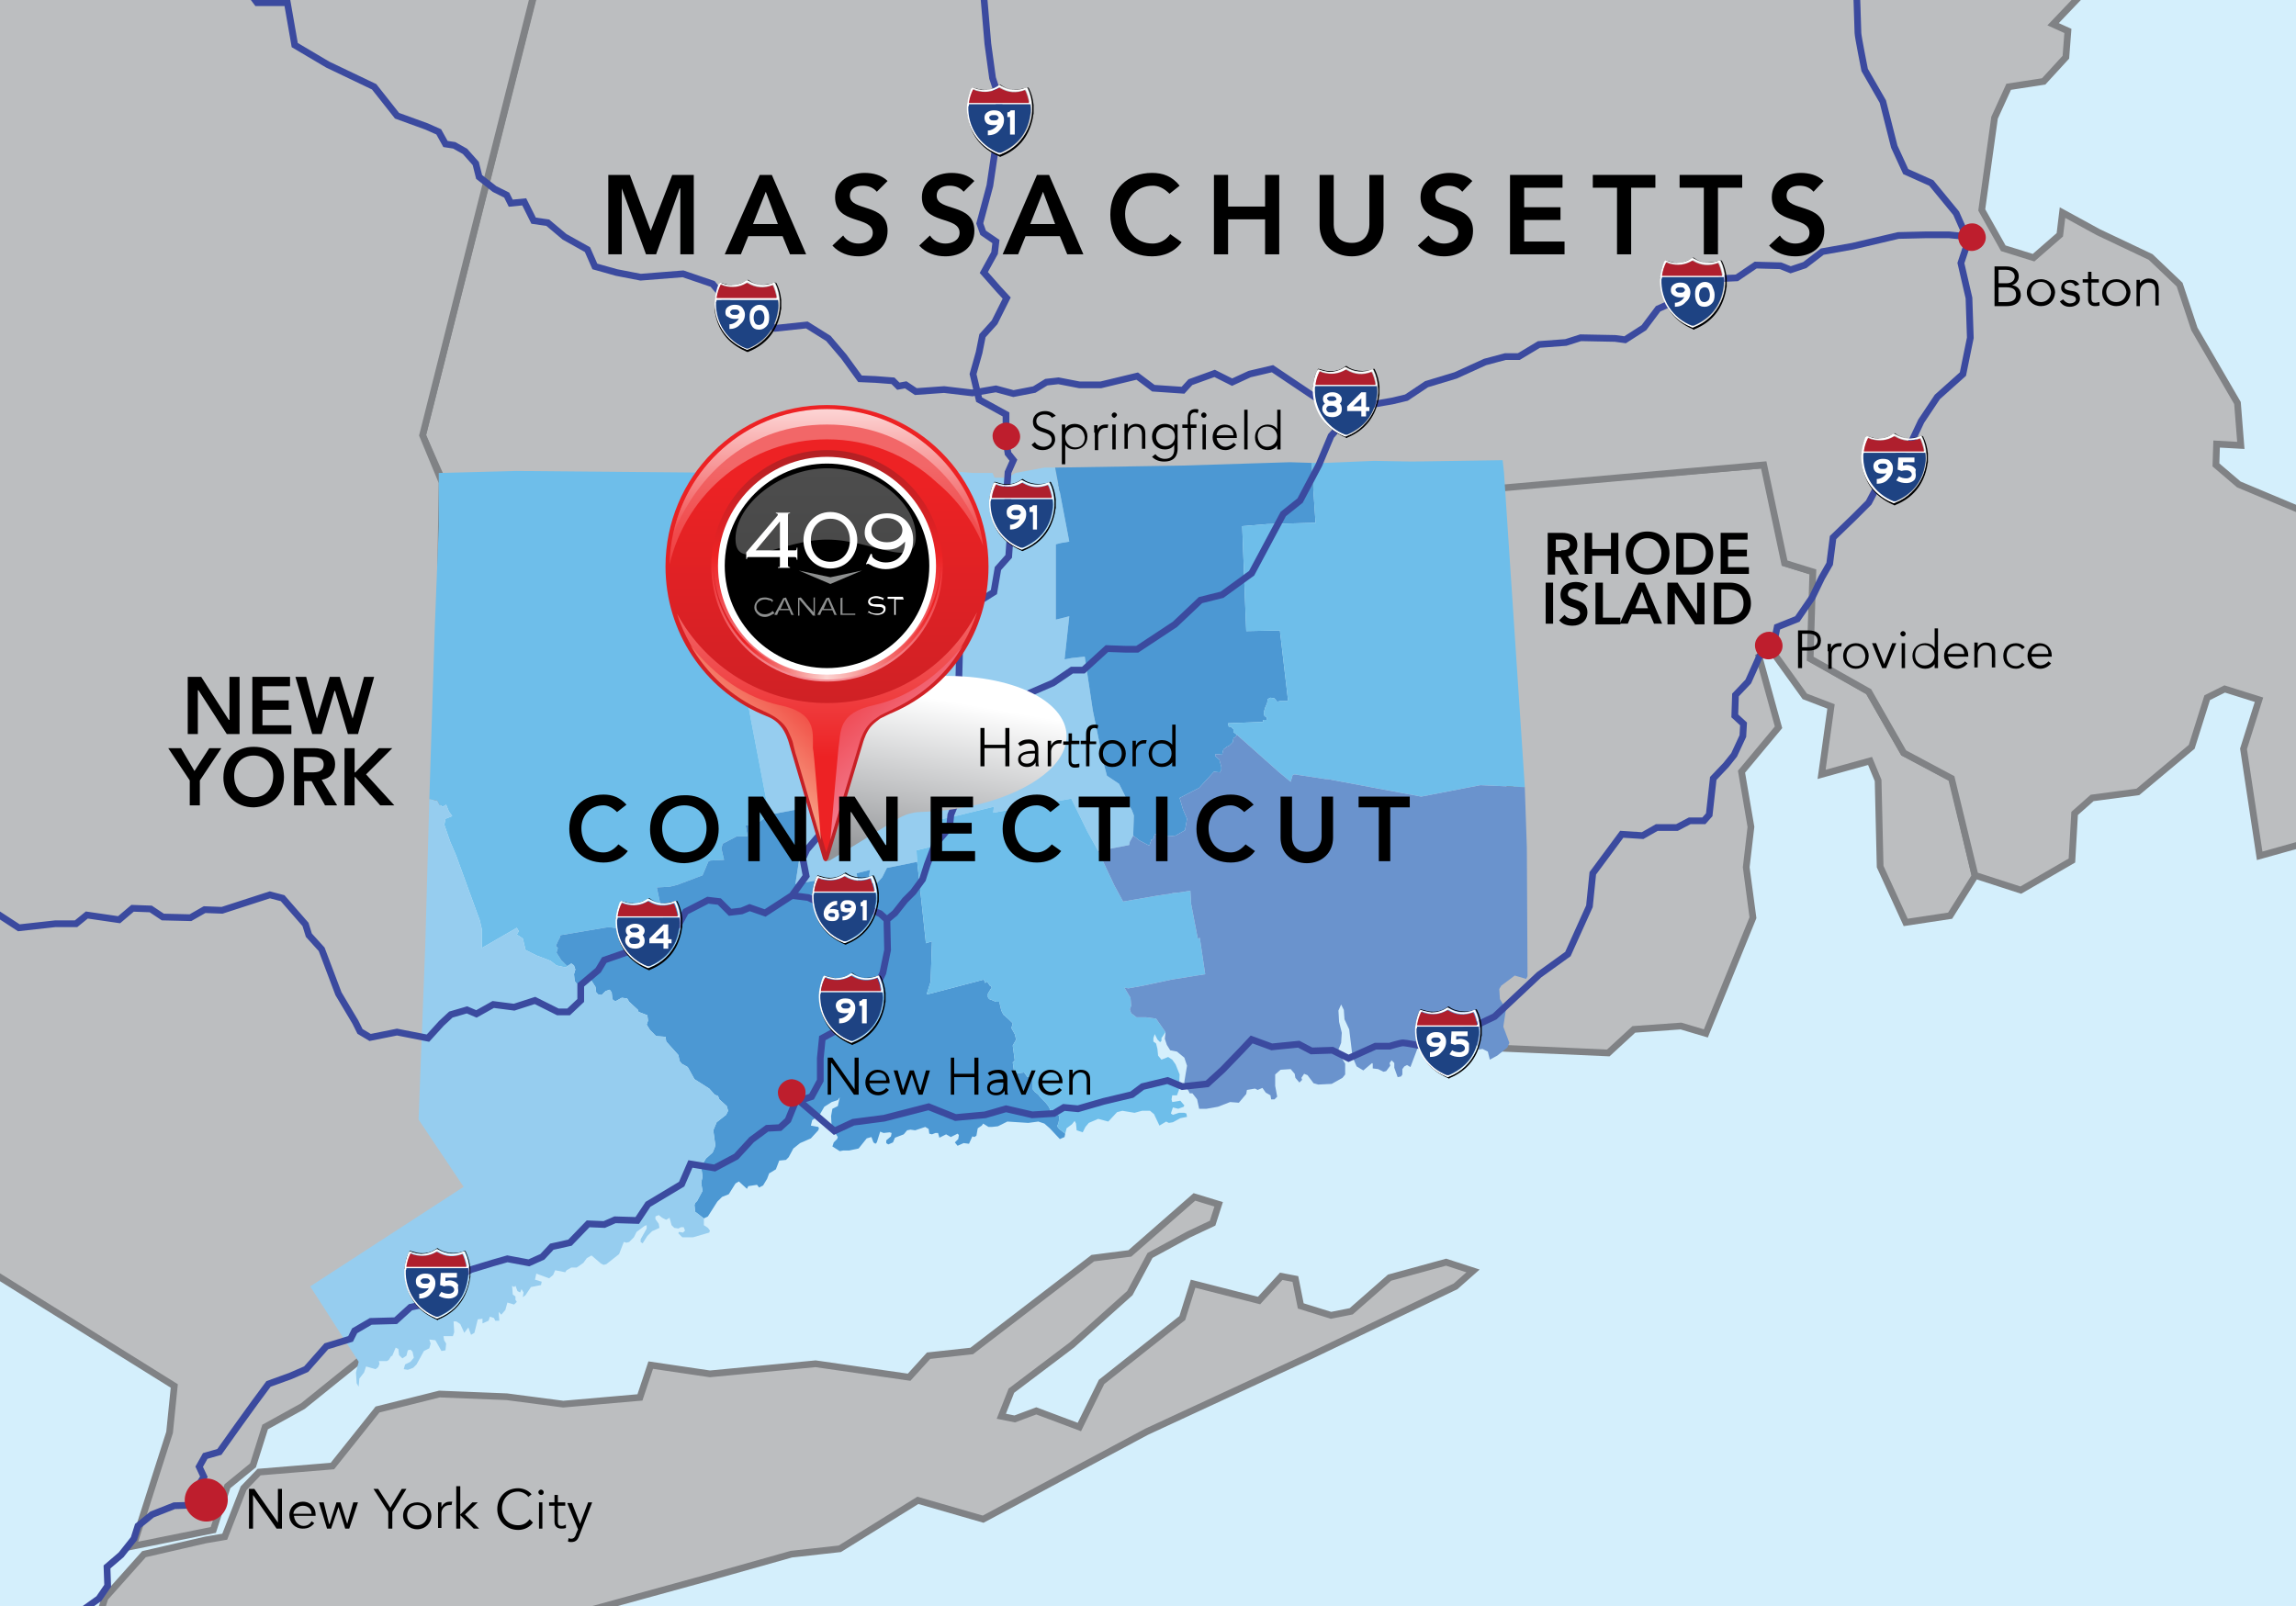 <?xml version="1.0" encoding="utf-8"?>
<!-- Generator: Adobe Illustrator 18.0.0, SVG Export Plug-In . SVG Version: 6.00 Build 0)  -->
<!DOCTYPE svg PUBLIC "-//W3C//DTD SVG 1.1//EN" "http://www.w3.org/Graphics/SVG/1.1/DTD/svg11.dtd">
<svg version="1.1" xmlns="http://www.w3.org/2000/svg" xmlns:xlink="http://www.w3.org/1999/xlink" x="0px" y="0px"
	 viewBox="0 0 341.2 238.7" enable-background="new 0 0 341.2 238.7" xml:space="preserve">
<g id="Layer_7">
	<rect x="-36.3" y="-24.7" fill="#D4EFFC" width="418.3" height="298"/>
</g>
<g id="Layer_3">
	<polygon fill="#BCBEC0" stroke="#808285" stroke-miterlimit="10" points="262.2,69.1 221.7,72.5 226,143.8 221.8,146.2 
		223.2,155.8 239,156.5 242.8,153 249.8,152.5 253.5,153.6 260.5,136.4 259.5,128.9 260.2,122.9 258.8,114.7 264.3,108.1 
		261.4,97.6 263.3,96.7 268.2,103.5 272.1,105 270.7,115.1 277.9,113.1 279.1,116 279.4,128.8 283.2,137.1 289.8,136.1 293.5,130.2 
		290.1,115.7 282.9,111.9 277.7,102.8 269.1,97.9 269.5,85 265.3,83.7 	"/>
	<path fill="#BCBEC0" stroke="#808285" stroke-miterlimit="10" d="M309.7-43.1l-5.3-1.7l-10.8,4.6l-4,5.8l-8.5-0.5l-2.4,7.6
		l-4.8,2.5l-3.7,5.6c0,0-162.1,3.2-186.2,0.1L62.8,64.7l4,9.1l58.7-2.8l1.3,5.9l6.1-2l2-2.3l82.8-0.3l5.9,0.2l38.5-3.4l3.1,14.6
		l4.2,1.3l-0.4,12.9l8.7,4.9l5.2,9.1l7.1,3.8l3.5,14.4l6.8,2.2l7.6-4.4l0.4-7l2.6-2.3l6.8-0.9l8-6.7l2.3-7.3l2.6-1.3l5.1,1.6
		l-2.3,7.3l2.4,15.9l20.7-5.8l3.1-9.8l12.8,0.7l13-3.9l7.4-1.7l9.1,0.7l1.2-3.7l-5.3-2.9l4.2-10.4l0.5-8.5c0,0-8.8-32.6-32.3-27
		l4,7.8l2-0.6l1.9-4c0,0,2.9-1.3,5.2,1.1l5.6,18.5l3.3-3.6l3.2,0.7l-0.6,4.8l1.6,4.6l0.2,5.3l-6.3,4.2l-6.8,1.9l-11.2,7l-18.3-4
		l-4.1-2.8l-4.2-5.4l-3.7-14.5l-9.3-3.9l-3.4-2.9l0.1-3.1l3.6,0.2l-0.5-6.3l-6.4-11l-2.2-6.6l-4.3-4.1l-7.8-3.7l-5.3-2.9l-0.4,3.3
		l-3.9,3.4l-4.5-1.4l-3.2-5.7l1.9-13.7l2.1-4.6l5.2-0.8l3.3-3.6l0.3-3.9l-2.2-1l4.1-4.3l15-5.4l2.1-3.7l3.9,0.3l2.5-5.1l-2-4.4
		l-3.9-0.3l-2.3,2.4l-4.6,1.9l-6.7-7.1l0.9-5.9l-3.2-6.6l-2.4-1.1L309.7-43.1z"/>
	<polygon fill="#BCBEC0" stroke="#808285" stroke-miterlimit="10" points="30.5,228.9 33.4,228.4 36.2,221.2 38.5,218.8 49.4,217.9 
		56.1,209.5 65.3,207.2 75.3,207.6 83.7,208.7 95.1,207.7 96.7,202.9 105.5,204.2 121.2,202.7 135.1,204.7 138,201.5 144.4,200.8 
		162.4,187 167.9,186.3 177.5,177.9 181.1,179 180.2,181.8 176.6,183.5 170.9,186.6 167.9,192.2 159.3,199.9 150.3,206.7 
		148.8,210.5 150.8,210.9 154,209.7 160.4,212.1 163.7,205.4 175.7,195.9 177.3,190.8 187.1,193.3 190.4,189.7 192.5,190.1 
		193.3,194.1 197.8,195.5 200.8,194.9 206.5,189.9 214.9,187.6 218.9,188.9 216.3,191.2 195,201.4 170.4,212.8 146.1,225.8 
		136.4,223 124.8,230.2 117.6,231 105.2,234.5 69.2,244.4 59.6,247.2 39.7,250.5 36.5,251.6 32.6,250.4 31.3,245.6 25.5,244.4 
		25.7,253.4 20.1,255.7 15,254.1 12.6,247.1 15.6,237.5 21.4,231 	"/>
	<polygon fill="#BCBEC0" stroke="#808285" stroke-miterlimit="10" points="19.8,229.8 31.7,227.4 33.8,220.9 37.6,217.8 39.4,212.1 
		45,209 54.3,201.5 48.7,190.8 71,176.2 64.2,166.3 65.7,71.7 62.8,64.7 83.9,-19 79.9,-26.8 82.8,-35.8 83,-95.8 -60.5,-84.9 
		-114.6,76 -102,85 -99.6,91.3 -90.9,94.1 -86.6,101 -83.4,119.1 -85.4,125.3 -76.3,141.5 -69.4,144.3 -66.3,148.1 -52.2,151.7 
		-50.4,158.4 25.9,206 25.2,212.9 23.5,218.2 	"/>
</g>
<g id="Layer_2">
	<g>
		<g>
			<polygon fill="#96CDEF" points="109.2,76 109,76.8 108.5,79.6 111.3,79.3 115.7,78.9 116.7,78.9 121.8,78.5 121.6,79.6 
				121.4,80.4 119.6,88.2 117.2,88.4 116.7,91.1 116.7,91.5 116.2,93.6 116.2,94.4 116.5,95.2 117.3,95.1 117.8,95.4 117,98.8 
				116.9,99.1 116.8,99.8 112.2,100.7 110.5,101 110.7,102 111,103.7 111.6,107 114.3,121.1 118.5,120.3 119.2,124.9 118.2,131.4 
				124,130.4 124.4,130.5 124.9,130.9 125,131.3 125.2,131.2 125.2,131.5 125.5,131.7 125.6,132.2 127.8,132.7 127.3,129.8 
				129.3,129.3 129.1,130.4 129.5,130.1 129.5,131.2 130.2,131.4 131.1,130.4 131.8,129 136.3,128.1 136.2,126.4 138.2,125.9 
				138.3,125.1 139.6,124.6 139.8,124.1 140,123 139.5,122.2 139.7,121.8 142.4,121.2 147.7,119.9 147.6,120.8 159.2,118.7 
				161.6,123.6 162.1,124.5 163.2,126.5 167.8,125.6 167.9,125.1 168.4,124.2 168.5,121.2 168.2,120.4 167.9,119.9 167.7,119.3 
				166.3,116.5 164.5,115.3 164,113.4 162.4,105.6 161.2,97.6 159.3,97.8 158.2,98 158.9,91.6 156.9,92.1 156.9,80.9 157.7,80.7 
				158.9,80.5 156.8,69.5 156.8,69.5 155.2,69.5 150.9,70.3 149.8,71 147.8,71 147.5,70.3 144.6,70.3 138.3,69.8 133.6,70.1 
				133.7,71 133.2,71.7 132.8,74.2 128.2,75.1 128.2,70 116.6,70.4 110.2,70.3 110.2,70.4 			"/>
		</g>
	</g>
	<g>
		<g>
			<polygon fill="#4C98D3" points="158.9,80.5 157.7,80.7 156.9,80.9 156.9,92.1 158.9,91.6 158.2,98 159.3,97.8 161.2,97.6 
				162.4,105.6 164,113.4 164.5,115.3 166.3,116.5 167.7,119.3 167.9,119.9 168.2,120.4 168.5,121.2 168.4,124.2 169.3,124.9 
				170.8,125.7 171.1,124.8 171.4,124.7 171.6,124 172.5,124.1 173.1,124.3 173.8,124.3 174.7,124.2 176.1,123.4 176.4,121.7 
				175.8,120.3 175.3,118.6 178.2,117.1 180.4,114.7 181.3,114.8 181.5,114.4 181.5,114.1 181.5,114 181.2,112.9 180.6,112.4 
				180.6,112.1 181.2,112.1 181.6,112.2 181.8,111.4 182.3,111 182.7,110.8 182.9,110.6 183.2,110.3 183.3,109.7 183.5,109.6 
				183.7,109.4 183.8,109.2 183.3,108.8 183.3,108.4 183,108.1 182.8,108 182.6,108 182.5,107.5 187.7,107.3 187.7,107 188.2,107 
				188.3,106.7 187.9,106.4 187.8,105.9 188,105.2 188.3,104.5 188.4,103.9 188.8,103.7 189.4,103.8 189.8,104.3 190.2,104.2 
				190.5,104.2 190.7,104.2 191.3,104.2 191.4,104 190.2,93.7 185.2,93.8 185,88.8 184.6,78.2 188.3,77.9 195.5,77.7 194.9,68.8 
				194.9,68.8 191.7,68.7 175.7,69.2 156.8,69.5 156.8,69.5 			"/>
		</g>
	</g>
	<g>
		<g>
			<polygon fill="#6EBEEA" points="65.3,119.6 65.8,119.9 66.3,119.6 66.7,120.6 67.2,121.3 66.2,121.7 66.1,122.2 66.1,122.3 
				66,122.5 66.9,125.1 67.8,127.2 71.3,136.8 71.6,138.1 71.6,140.9 76.8,137.9 77.1,138.4 76.8,138.9 77.7,139.5 78.1,141.2 
				79.7,142 81.8,142.8 82.7,143.5 84.1,143.8 84.3,143.6 83.4,142.7 82.7,141.6 82.9,140.9 82.6,140.6 83,139.7 83.1,139.6 
				83.3,139 89.8,137.9 90.5,137.8 94.2,138.3 98.7,137.4 98.2,134.7 97.6,131.9 99.5,131.8 100.7,131.5 104.4,130.1 105.2,128.2 
				105.3,128 105.6,127.9 107.6,127.8 107.2,126.1 107.4,125.4 109.5,124.3 111.1,124.3 110.8,122.7 112.4,122.5 112.8,122.2 
				114.3,121.1 111.6,107 111,103.7 110.7,102 110.5,101 112.2,100.7 116.8,99.8 116.9,99.1 117,98.8 117.8,95.4 117.3,95.1 
				116.5,95.2 116.2,94.4 116.2,93.6 116.7,91.5 116.7,91.1 117.2,88.4 119.6,88.2 121.4,80.4 121.6,79.6 121.8,78.5 116.7,78.9 
				115.7,78.9 111.3,79.3 108.5,79.6 109,76.8 109.2,76 110.2,70.4 110.2,70.3 76.7,70 65.2,70.3 65.2,78.3 64.6,93.6 63.8,118.8 
				65,119 			"/>
		</g>
	</g>
	<g>
		<g>
			<polygon fill="#6EBEEA" points="195.5,77.7 188.3,77.9 184.6,78.2 185,88.8 185.2,93.8 190.2,93.7 191.4,104 191.3,104.2 
				190.7,104.2 190.5,104.2 190.2,104.2 189.8,104.3 189.4,103.8 188.8,103.7 188.4,103.9 188.3,104.5 188,105.2 187.8,105.9 
				187.9,106.4 188.3,106.7 188.2,107 187.7,107 187.7,107.3 182.5,107.5 182.6,108 182.8,108 183,108.1 183.3,108.4 183.3,108.8 
				183.8,109.2 190.1,114.8 191.8,116.2 192.1,115.2 192.4,115.1 197,115.8 197.3,115.8 211.2,118.4 220,116.7 226.6,117 
				223.5,70.2 223.3,68.4 209.8,68.6 204.2,68.5 196.9,68.8 194.9,68.8 194.9,68.8 			"/>
		</g>
	</g>
	<g>
		<g>
			<polygon fill="#4C98D3" points="157.4,167.8 157.1,167.4 157.3,166.9 157.4,166.3 157.4,166 157.2,165.4 157,165.2 156.4,165.3 
				156.1,165.2 156,164.8 155.8,164.4 155.4,163.9 154.7,163.2 154.3,162.7 153.8,162.3 153.4,161.8 153.4,161.3 153.4,161.2 
				153.4,160.7 153.3,159.9 152.7,160.1 152.2,159.4 151.4,159.5 150.8,159.6 150.7,159.3 150.5,157.9 150.8,157.6 150.5,155.4 
				150.9,154.7 151,154.5 150.8,153.7 150.3,152.8 150.5,152.1 149.9,151.5 149.1,150.8 148.8,150.2 148.5,148.9 148,148.9 
				147.3,148.6 147,148.5 146.8,148.2 146.8,147.7 147.4,146.7 147.1,146.5 146.7,145.9 146.4,146.1 146.2,145.6 138.2,147.7 
				137.7,147.8 138.3,145.9 138.5,139.9 137.6,140.2 136.3,128.1 131.8,129 131.1,130.4 130.2,131.4 129.5,131.2 129.5,130.1 
				129.1,130.4 129.3,129.3 127.3,129.8 127.8,132.7 125.6,132.2 125.5,131.7 125.2,131.5 125.2,131.2 125,131.3 124.9,130.9 
				124.4,130.5 124,130.4 118.2,131.4 119.2,124.9 118.5,120.3 114.3,121.1 112.8,122.2 112.4,122.5 110.8,122.7 111.1,124.3 
				109.5,124.3 107.4,125.4 107.2,126.1 107.6,127.8 105.6,127.9 105.3,128 105.2,128.2 104.4,130.1 100.7,131.5 99.5,131.8 
				97.6,131.9 98.2,134.7 98.7,137.4 94.2,138.3 90.5,137.8 89.8,137.9 83.3,139 83.1,139.6 83,139.7 82.6,140.6 82.9,140.9 
				82.7,141.6 83.4,142.7 84.3,143.6 84.9,143.2 85.3,143.5 85.5,144.1 85.3,144.8 85.4,145.8 85.6,146.1 85.9,146.3 86.9,145.7 
				87.4,145.6 87.8,145.6 88.5,146.7 88.6,147.5 88.9,147.8 89.4,147.9 90,147.3 90.6,147.1 90.9,147.5 91,148.5 91.2,148.7 
				91.5,148.8 92.4,148.3 93.2,148.4 93.5,148.9 94.8,150.1 94.9,150.4 96.2,150.9 96.3,151.7 96.1,152.3 96.6,153.1 97.5,154 
				98.9,154.1 99,154.8 100.8,156.8 101,157.7 101.3,158.1 102.2,158.6 103.2,160.4 105.4,161.8 106.2,162.7 106.7,162.9 
				106.9,163.4 108,164.4 108.2,165.1 107.9,165.7 106.5,166.8 106,168 106.3,170.2 106.2,170.6 105.9,171.3 104.9,172.2 
				104.2,173.4 104.4,174.9 104.2,175.8 104.4,177 103.6,178.5 103.3,178.8 103.2,179.1 103.3,180.1 104.6,181.1 104.6,181.1 
				105.2,180.8 106.6,178.6 107.3,177.9 108.3,177.5 109.3,175.9 109.8,175.6 111,176.7 111.2,176.3 112.5,176.1 112.8,176.5 
				113.4,176.2 114,175.2 114.3,174.4 115.3,173.8 115.8,172.5 116.8,172.4 117.2,172 117.9,170.7 118.9,169.9 120.5,169.2 
				121.6,168 121.7,167.7 121.6,167.5 120.5,167.3 120.7,166.5 121.8,165.7 122.5,164.5 123.6,163.8 124.5,163.5 124.8,163.1 
				124.5,164.4 123.7,164.8 123.5,165.9 123.6,167.6 124.5,169 124.4,169.3 123.9,169.8 123.7,170.4 124.8,171.1 125.3,171 
				126.2,171 127.6,170.7 128.8,169.2 129.5,169 129.8,169.8 130.1,170 130.3,169.8 130.8,168.2 131.3,168.4 132.2,168.3 
				132.5,168.4 132.4,168.9 131.7,169.5 131.7,169.9 132,170.1 132.7,169.8 133,169.1 134.3,168.6 134.8,168 135.3,167.9 136,168 
				137.5,167.5 138,167.8 138.1,168.5 138.5,168.6 139,168.4 139.4,168.4 139.6,169.1 140.6,168.6 141.3,169 142.3,168.5 
				142.5,168.7 142.4,169.3 141.9,169.8 142.3,170.3 143.2,169.9 144,170 144.5,168.9 144.8,169 145.1,168.8 145.3,167.7 
				145.9,167.3 146.1,167 146.9,167.5 147.4,167.5 148.3,167.4 149.7,166.7 152.8,166.9 154.3,166.7 155.2,167 156,167.7 
				157.5,169.3 158.2,169 158.3,168.5 158.3,168.5 			"/>
		</g>
	</g>
	<g>
		<g>
			<polygon fill="#96CDEF" points="103.2,179.1 103.3,178.8 103.6,178.5 104.4,177 104.2,175.8 104.4,174.9 104.2,173.4 
				104.9,172.2 105.9,171.3 106.2,170.6 106.3,170.2 106,168 106.5,166.8 107.9,165.7 108.2,165.1 108,164.4 106.9,163.4 
				106.7,162.9 106.2,162.7 105.4,161.8 103.2,160.4 102.2,158.6 101.3,158.1 101,157.7 100.8,156.8 99,154.8 98.9,154.1 97.5,154 
				96.6,153.1 96.1,152.3 96.3,151.7 96.2,150.9 94.9,150.4 94.8,150.1 93.5,148.9 93.2,148.4 92.4,148.3 91.5,148.8 91.2,148.7 
				91,148.5 90.9,147.5 90.6,147.1 90,147.3 89.4,147.9 88.9,147.8 88.6,147.5 88.5,146.7 87.8,145.6 87.4,145.6 86.9,145.7 
				85.9,146.3 85.6,146.1 85.4,145.8 85.3,144.8 85.5,144.1 85.3,143.5 84.9,143.2 84.3,143.6 84.1,143.8 82.7,143.5 81.8,142.8 
				79.7,142 78.1,141.2 77.7,139.5 76.8,138.9 77.1,138.4 76.8,137.9 71.6,140.9 71.6,138.1 71.3,136.8 67.8,127.2 66.9,125.1 
				66,122.5 66.1,122.3 66.1,122.2 66.2,121.7 67.2,121.3 66.7,120.6 66.3,119.6 65.8,119.9 65.3,119.6 65,119 63.8,118.8 
				63.2,140.4 62.2,166.4 68.9,176.4 46.1,191.2 53.3,202.4 52.9,204 53,205.6 53.3,206.1 53.4,204.9 54.1,204 54.4,203.1 
				55.8,203.5 56.2,203.2 56.4,202.7 56.3,202.3 57.5,202.3 57.8,202.1 58.1,201.6 58.3,201.5 58.8,200.3 59.2,200.5 59.3,201.4 
				59.8,201.9 60.4,201.5 60.6,200.7 61,200.6 61.3,200.9 61.5,201.8 61,202.4 60.2,202.8 60,203.5 60.6,203.6 61.4,203.3 
				61.9,202.8 63,200.8 63.8,200.4 64,199.7 63.8,199.1 64.7,199.2 65.6,200.8 66.2,200.7 66.3,199.7 66,199.2 65.9,198.6 
				67.3,198.6 67.5,198 67.4,196.4 67.8,196.4 68.4,196.8 69,198.1 69.6,197.3 70,198.4 70.5,198.1 71,196.1 71.7,196 71.7,196.7 
				72.6,196.3 72.8,195.7 73.4,195.9 73.6,196.3 74.2,196.3 74.1,195 74.5,195.4 75.1,194.7 75.4,193.6 76.4,193.9 76.8,193.5 
				76.6,193.2 76.6,192.7 76.2,192.4 76.1,191.1 76.4,191.3 76.6,191.1 76.9,191.9 77.3,192.1 77.5,191.6 77.8,192.1 77.7,192.8 
				78.1,192.5 78.9,191.3 80.4,191 80.5,190.5 79.5,190.2 79.7,189.3 81.6,190 82.2,189.5 82.5,188.8 84,189.1 84.2,188.8 
				84.9,188.4 85.7,188.4 86.7,187.7 87.2,187 87.9,186.6 89.3,187.8 89.7,188 90.1,187.9 92,186.4 92.7,184.6 93.1,184.7 
				93.5,184.6 94.2,183.9 94.6,183.1 95.8,182.2 96.1,182.1 96.1,182.6 95.2,184.2 95.2,184.6 95.5,184.8 96.2,183.7 96.9,183 
				98,182.5 97.9,181.9 97.4,181.2 97.4,180.8 97.9,180.6 98.4,181 99,181.3 99.5,181 99.8,182.1 100.2,182.5 100.8,182.6 
				101.2,182.4 101.6,182.4 101.8,182.9 101.5,183.2 100.9,183.1 100.8,183.3 101.4,183.9 103,183.9 105.4,183.2 105.5,182.9 
				105.2,182.5 104.6,182.1 104.6,181.3 104.6,181.1 103.3,180.1 			"/>
		</g>
	</g>
	<g>
		<g>
			<polygon fill="#6EBEEA" points="170.3,151.2 168.9,151.2 168.1,150.6 167.9,150 168.1,149.5 168,148.3 167.1,146.8 167.7,146.9 
				169.9,146.5 174.1,145.6 179.1,144.8 178.3,139.4 178,139.5 177,134.3 176.9,132.4 174.9,132.7 174.5,132.7 173.6,132.9 
				173.5,132.9 172.1,133.1 166.9,134 165.6,131.6 163.2,126.5 162.1,124.5 161.6,123.6 159.2,118.7 147.6,120.8 147.7,119.9 
				142.4,121.2 139.7,121.8 139.5,122.2 140,123 139.8,124.1 139.6,124.6 138.3,125.1 138.2,125.9 136.2,126.4 136.3,128.1 
				137.6,140.2 138.5,139.9 138.3,145.9 137.7,147.8 138.2,147.7 146.2,145.6 146.4,146.1 146.7,145.9 147.1,146.5 147.4,146.7 
				146.8,147.7 146.8,148.2 147,148.5 147.3,148.6 148,148.9 148.5,148.9 148.8,150.2 149.1,150.8 149.9,151.5 150.5,152.1 
				150.3,152.8 150.8,153.7 151,154.5 150.9,154.7 150.5,155.4 150.8,157.6 150.5,157.9 150.7,159.3 150.8,159.6 151.4,159.5 
				152.2,159.4 152.7,160.1 153.3,159.9 153.4,160.7 153.4,161.2 153.4,161.3 153.4,161.8 153.8,162.3 154.3,162.7 154.7,163.2 
				155.4,163.9 155.8,164.4 156,164.8 156.1,165.2 156.4,165.3 157,165.2 157.2,165.4 157.4,166 157.4,166.3 157.3,166.9 
				157.1,167.4 157.4,167.8 158.3,168.5 158.3,168.5 158.5,167.7 159.3,167.1 159.7,166.6 159.9,167 160,168 160.9,168.3 
				161.3,167.5 161.8,166.9 163.2,166.3 164.7,166.7 166,165.3 166.8,165.1 168.6,165.4 169.7,165.1 170.9,165.1 171.5,165.6 
				172.3,167.3 173.3,166.7 173.7,166.9 174.3,166.8 175.4,166.2 176.4,166 176.3,165.5 176,165.4 175.2,165.4 174.3,165.7 
				174,165.5 174.3,164.6 175.1,164.8 175.9,164.5 176,164.3 175.4,163.6 174.2,163.8 174.1,163.4 174.2,162.8 174.9,162.8 
				175.2,162 175.3,159.7 174.7,158.2 174.2,157.5 173.6,157.1 172.6,157.5 172.1,156.9 172,155.9 171.8,155.1 171.4,154.8 
				171.4,154.3 171.6,153.7 172,154.5 172.4,154.9 172.6,154.7 172.6,154.3 173.2,153.4 171.8,151.4 			"/>
		</g>
	</g>
	<g>
		<g>
			<polygon fill="#6A93CD" points="220,116.7 211.2,118.4 197.3,115.8 197,115.8 192.4,115.1 192.1,115.2 191.8,116.2 190.1,114.8 
				183.8,109.2 183.7,109.4 183.5,109.6 183.3,109.7 183.2,110.3 182.9,110.6 182.7,110.8 182.3,111 181.8,111.4 181.6,112.2 
				181.2,112.1 180.6,112.1 180.6,112.4 181.2,112.9 181.5,114 181.5,114.1 181.5,114.4 181.3,114.8 180.4,114.7 178.2,117.1 
				175.3,118.6 175.8,120.3 176.4,121.7 176.1,123.4 174.7,124.2 173.8,124.3 173.1,124.3 172.5,124.1 171.6,124 171.4,124.7 
				171.1,124.8 170.8,125.7 169.3,124.9 168.4,124.2 167.9,125.1 167.8,125.6 163.2,126.5 165.6,131.6 166.9,134 172.1,133.1 
				173.5,132.9 173.6,132.9 174.5,132.7 174.9,132.7 176.9,132.4 177,134.3 178,139.5 178.3,139.4 179.1,144.8 174.1,145.6 
				169.9,146.5 167.7,146.9 167.1,146.8 168,148.3 168.1,149.5 167.9,150 168.1,150.6 168.9,151.2 170.3,151.2 171.8,151.4 
				173.2,153.4 173.2,153.4 173.2,153.5 173.2,153.5 173.2,153.5 173.1,154.4 173.4,155.3 173.9,156.1 174.9,156.3 176,157.2 
				176.4,158.4 176,160.8 176.2,161.6 176.6,162.1 176.8,162.5 177.2,162.5 177.9,163.4 178.2,164.8 179.3,164.8 181,164.5 
				182.8,163.8 184.1,163.9 185.2,162.6 185.3,162 186.5,161.8 186.9,162 187.6,161.7 188.1,162.4 188.8,162.8 188.9,163.4 
				189.4,163.4 189.8,163 189.5,161.4 189.5,159.7 190.3,159 191.8,158.9 192.4,159.6 192.5,160.2 193.1,160.9 193.5,160.5 
				193.4,160.2 193.8,159.6 194.3,159.8 195.2,161 195.9,161.2 197.9,161.1 199.5,160.2 199.9,159.7 199.9,158.1 199,156.6 
				198.9,156 199.3,155 199.4,153.5 199,151.9 198.9,150.2 199.3,149.3 199.7,150.1 199.8,151.5 200.5,153 201,157.1 201.6,158.5 
				202.6,159.1 203.9,158 204,158.1 204,158.8 204.8,158.9 205.6,159.3 206,159.2 206.6,158.4 206.5,158 206.8,157.6 207.2,158 
				207.2,158.7 207.7,160.1 208.2,160 208.4,159.7 208.4,158.9 208.7,158.5 209.1,158.3 209.6,158.6 211,154.9 212.1,154.7 
				212.5,156 212.8,155.9 213.1,156.2 214.3,156.1 215.6,157.1 216,157 216.1,155.9 216.4,155.6 216.8,155.8 217.2,157 217.5,156.4 
				218.2,156.2 219,155.3 219.6,155.4 219.7,156 220.3,155.9 221.1,156.3 221.4,157.5 222.5,156.9 224,155.7 224.3,155 223.4,152.6 
				223.8,150 222.9,148.5 222.8,147 223.1,146.5 225.1,145 226.8,145.5 227,145.1 226.9,126 226.6,117.2 226.6,117 			"/>
		</g>
	</g>
</g>
<g id="Layer_1">
	<g>
		<polyline fill="none" stroke="#3B4A9F" stroke-miterlimit="10" points="293.7,35.3 289.6,34.9 286.3,34.9 282.1,35 275.3,36.6 
			270.8,37.4 268.2,39.4 266.1,40.1 264.6,39.5 260.9,39.4 258.1,41.3 255.9,41.4 252.4,43.8 248.2,45.1 246.4,45.9 244.3,48.7 
			241.5,50.5 240,50.3 234.9,50.2 232.7,50.9 228.7,51.2 225.7,53 223.7,53 220.7,53.8 216.3,55.8 212,57.1 209,59.1 206.9,59.6 
			203.4,60.2 200.1,62.2 197.8,64.8 196,69.1 193.2,74.4 190.7,76.4 186,85.2 181.6,88.4 178.4,89.2 174.6,92.8 169,96.5 
			167.3,96.5 164.5,96.4 161,99.6 159.3,99.6 156.5,101.5 152.8,103.1 151.6,105.4 149.1,106.7 142.5,106.6 141,107.1 139.2,108.1 
			138.4,109.4 135.6,109.6 135.2,110.6 133.8,111.4 132.4,112.1 130.2,112.6 126.9,119.3 123.8,119.9 123.4,122.2 119.9,126.3 
			119.3,127.6 119.8,130.2 117.7,133.1 113.7,135.7 111.4,134.9 110.2,135.4 108.5,135.6 106.9,134 105.2,133.8 101.9,135.5 
			100.8,137.5 96.5,139.3 94.7,141 89.8,142.7 88.9,144.2 86.3,146.4 86.3,148.7 84.5,150.4 82.9,150.4 79.5,148.7 76.4,149.7 
			73.3,149.3 70.8,150.7 69.4,150.1 67,150.8 65.6,152.1 63.6,154.3 59,153.4 55,154.2 53.5,153.3 52.8,151.9 50.3,147.7 
			47.8,141.1 45.9,139 45.4,137.4 42,133.5 40.1,133 33,135.3 30.4,135.2 28.3,136.4 24.2,136.3 22.4,135.1 19.7,135 17.7,136.7 
			12.9,136 11.3,137.3 8.2,137.3 2.8,137.9 -1.8,134.9 -8.8,133.4 -16.1,133.3 -23.8,133.5 -36.1,133.6 -44.1,135.1 -52,130.6 		"/>
		<polyline fill="none" stroke="#3B4A9F" stroke-miterlimit="10" points="12.6,239.1 14.7,237.6 16,235.7 15.9,232.9 18,231.1 
			19.9,228.7 20.5,226.8 22.6,225.1 25.9,223.8 29.2,223.7 29.4,220.9 30.3,219.5 29.6,218 30.5,216.4 32.6,215.8 35.3,212 
			37.9,208.4 39.9,205.7 43.2,204.5 45.5,203.5 48.5,200.1 52.1,199 52.7,197.8 55.1,196.4 58.8,196.3 61,194.3 64.7,193.5 
			65.9,191.1 70,188.7 73.3,187.7 75.4,187.1 78.6,187.7 80.6,186.8 82,185.3 84.7,184.7 87.4,181.9 89.8,182 91.4,181.3 
			94.7,181.4 96.3,179 101.3,176 102.6,173 106.2,173.6 109.4,171.9 111.7,169.4 114,167.7 115.9,167.6 117.1,166.5 118.2,163.8 
			120.6,163 121.9,160.6 121.9,157.3 122.2,154.3 125.5,152.5 126.4,150.3 128.1,149.1 129.7,147.7 131.2,144.6 131.9,141.2 
			131.8,136.7 133,135.7 134.5,133.8 135.7,132.6 137.1,130.7 137.8,128.5 138.9,125.6 141.1,123 141.3,121.1 142,119.4 
			143.6,117.5 144,115.4 143.5,113 142.3,111.4 142.9,108.8 141.2,107.8 142.1,105.5 143.3,103.7 142.5,100.5 142.6,96.7 
			142.8,93.3 144,91.5 145.8,89.2 147.7,88 148.3,84.5 149.9,82.7 150.1,79.9 150.2,76.8 149.6,73.1 149.8,70.2 150.6,68.4 
			149.8,67.4 149.5,65.5 149.5,61.6 145.5,59.4 144.6,55.6 145.5,52.4 146,49.9 147.8,47.9 149.6,44.3 148.4,43 146.2,40.5 
			147.8,37.6 148,35.9 146.1,34.6 145.6,33.2 147.1,27.6 147.9,22.2 148.4,18.4 148.5,14.6 147.5,11.6 146.8,6.5 146,-2.9 
			149.1,-10.5 147.6,-16.5 146.7,-20.5 147.5,-32.2 		"/>
		<polyline fill="none" stroke="#3B4A9F" stroke-miterlimit="10" points="117.7,133.1 120.1,133.4 121.6,134.1 124.4,133.8 
			126,134.5 127.7,134.5 129.1,135.1 130.8,135.8 131.8,136.7 		"/>
		<g>
			<path fill="none" stroke="#3B4A9F" stroke-miterlimit="10" d="M117.7,162.1l1.4,1.8l4.9,4.2l2.8-1.3l4.6-0.6l6.6-1.7l4,1.6
				l4.4-0.4l3.1-0.9l3.9,0.9l3.2-0.2l1.5-0.9l2.1,0.2l3.8-1.1l4.2-1l1.6-1.2l3.7-0.9l2.2,0.9l3.7-0.4l2.3-2.1l2.8-2.9l1.5-1.6l3,1.1
				l4-0.4l1.9,1l3.1-0.1l2.4,1.2l4-1.8l2.1,0c0,0,1.6-0.5,2-0.5c0.4,0,2.4,0.4,2.4,0.4l4-1.4l3.4-1.1l3.8-1.8l6.6-6.2l4.3-3.1
				l3.2-7.1l0.5-4.9l4.3-5.8l3.1,0.2l2.1-1.2l3,0l1.9-1l2.1,0l0.8-0.9l0.6-5.4l1.9-2l1.2-1.5l1.3-2.8l0.1-1.8l-1.3-1.2l0.1-3.1
				l1.9-2l1.7-3.8l2.1-1.9l0.5-2.4l3-1.2l2.2-3.2l1.4-2.9l1.2-2.1l0.5-3.9l3.1-3l2.2-2.2l3.1-5.9l3-2.6l1.7-3.6l2.4-3.6l3.8-3.4
				l1.1-5.4l-0.2-5.9l-1.2-5.2l1.1-3.3l-1.8-4.1l-3.7-4.5l-3.8-1.7l-1.7-3.7l-1.7-6.7l-2.7-4.7c0,0-1-5-1-5.5s-0.3-9-0.3-9l1-4v-8
				l-1.7-6.2l-1.3-4.7"/>
			<polyline fill="none" stroke="#3B4A9F" stroke-miterlimit="10" points="200.9,60.3 197.3,60.3 189.1,54.8 185.7,55.6 183.1,56.8 
				180.5,55.5 176.9,56.8 175.8,58 171.4,57.7 169,55.9 163.6,57.2 160.4,57.2 157.3,56.6 155.5,56.8 153.7,57.9 150.6,58.5 
				148,57.8 144.5,58.4 140.3,57.9 136.1,58.2 134.6,57.2 133.5,57.4 132.7,56.6 130.1,56.4 127.8,56.3 125.4,53 123.1,50.3 
				119.9,48.3 115.2,48.8 112.9,47.4 109.8,46.9 105.9,42.2 101.5,40.7 95.2,41.2 91.6,40.5 88.4,39.6 87.3,37.1 83.9,35.2 
				81.4,33.1 79.3,32.8 77.9,30 75.9,30.2 75.3,29 73.5,28.1 71.2,26.3 70.7,24.3 69.1,22.5 67.5,21.6 66.2,21.4 65.2,19.6 
				63.4,18.8 59,17.2 55.6,12.9 48.7,9.6 43.8,6.7 42.7,0.4 38.2,0.4 35.5,-3.2 32.1,-6.6 28.4,-8.8 26.9,-11.2 27.6,-15.7 
				24.6,-18.6 21.4,-21.7 17.6,-25.1 13.3,-26 9.8,-30.6 8.2,-34.6 8.6,-38.7 7.1,-44.9 3.7,-46.8 1.6,-51.7 -1.8,-55.1 -2.7,-59 
				-4.7,-63.5 -4.9,-67.6 -6,-71.8 -11.3,-75.8 -12.4,-80.4 -14.9,-87.9 -16.9,-91.6 			"/>
		</g>
		<g>
			<path fill="#BE1E2D" d="M264.9,96c0,1.1-1,2-2.1,2c-1.1,0-2-0.9-2-2.1c0-1.1,1-2,2.1-2C264,93.9,264.9,94.9,264.9,96"/>
			<path fill="#BE1E2D" d="M143.6,107.7c0,1.1-1,2-2.1,2c-1.1,0-2-1-2-2.1c0-1.1,0.9-2,2.1-2C142.8,105.6,143.7,106.6,143.6,107.7"
				/>
			<path fill="#BE1E2D" d="M119.7,162.5c0,1.1-1,2-2.1,2c-1.1,0-2-1-2-2.1c0-1.1,1-2,2.1-2C118.9,160.5,119.8,161.4,119.7,162.5"/>
			<path fill="#BE1E2D" d="M32.4,220.3c1.5,1,1.9,2.9,0.9,4.4c-1,1.5-2.9,1.9-4.4,0.9c-1.5-1-1.9-2.9-0.9-4.4
				C29,219.7,31,219.3,32.4,220.3"/>
			<path fill="#BE1E2D" d="M151.6,64.9c0,1.1-1,2-2.1,2c-1.1,0-2-1-2-2.1c0-1.1,1-2,2.1-2C150.7,62.9,151.6,63.8,151.6,64.9"/>
			<path fill="#BE1E2D" d="M295.1,35.3c0,1.1-1,2-2.1,2c-1.1,0-2-0.9-2-2.1c0-1.1,0.9-2,2.1-2C294.2,33.2,295.1,34.2,295.1,35.3"/>
		</g>
	</g>
</g>
<g id="Layer_5">
	<path d="M121.7,147.7c0.1-0.4,0.1-0.7,0.2-1.1c0.1-0.6,0.3-1.1,0.6-1.6c0.4,0.1,0.7,0.2,1.1,0.3c1.1,0.2,2.1,0,3-0.7h0.1
		c0.5,0.4,1.1,0.6,1.8,0.7c0.8,0.1,1.6,0,2.3-0.3c0,0,0.1,0.1,0.1,0.1c0.4,0.8,0.6,1.6,0.7,2.5c0,0.1,0,0.1,0,0.2v1.1
		c-0.1,0.3-0.1,0.7-0.2,1c-0.6,2.5-2.1,4.3-4.5,5.3c-0.1,0-0.1,0.1-0.2,0.1h-0.1c-0.1,0-0.1-0.1-0.2-0.1c-2.7-1.2-4.2-3.2-4.6-6.1
		c0-0.1,0-0.1,0-0.2V147.7z M122.5,145c0,0.1-0.1,0.1-0.1,0.2c-0.4,0.8-0.6,1.6-0.6,2.4c-0.2,3.2,1.6,6.1,4.6,7.3
		c0.1,0.1,0.3,0.1,0.4,0c3.6-1.4,5.5-5.5,4.2-9.2c-0.1-0.2-0.2-0.5-0.3-0.7c0,0-0.1,0-0.1,0c-1.4,0.5-2.7,0.4-3.9-0.3
		c-0.1-0.1-0.2,0-0.2,0c-0.7,0.4-1.5,0.7-2.3,0.7C123.5,145.4,123,145.3,122.5,145"/>
	<path fill="#FFFFFF" d="M122.5,145c0.5,0.2,1.1,0.3,1.6,0.4c0.8,0,1.6-0.2,2.3-0.7c0.1,0,0.1-0.1,0.2,0c1.2,0.8,2.6,0.9,3.9,0.3
		c0,0,0,0,0.1,0c0.1,0.2,0.2,0.5,0.3,0.7c1.3,3.7-0.5,7.8-4.2,9.2c-0.1,0.1-0.3,0.1-0.4,0c-3-1.2-4.8-4.1-4.6-7.3
		c0.1-0.8,0.3-1.7,0.6-2.4C122.4,145.1,122.4,145.1,122.5,145 M122,147.5c0,0.1,0,0.2,0,0.3c-0.2,3,1.6,5.8,4.5,6.9
		c0.1,0,0.2,0,0.3,0c2.5-1,4-2.9,4.4-5.6c0.1-0.5,0.1-1.1,0-1.6H122z M122,147.2h9c0-0.4-0.4-1.7-0.6-1.9c0,0,0,0,0,0
		c-1.3,0.5-2.6,0.4-3.7-0.3c-0.1-0.1-0.2,0-0.2,0c-1,0.6-2.2,0.8-3.3,0.4c-0.2,0-0.3-0.1-0.5-0.2C122.3,145.9,122.1,146.6,122,147.2
		"/>
	<path fill="#1E4383" d="M122,147.5h9.1c0.1,0.6,0.1,1.1,0,1.6c-0.4,2.7-1.9,4.5-4.4,5.6c-0.1,0-0.2,0-0.3,0
		c-2.8-1.1-4.6-3.8-4.5-6.9C121.9,147.8,122,147.7,122,147.5"/>
	<path fill="#AF1F2D" d="M122,147.2c0.1-0.7,0.3-1.3,0.6-1.9c0.2,0.1,0.3,0.1,0.5,0.2c1.2,0.3,2.3,0.2,3.3-0.4c0.1,0,0.1-0.1,0.2,0
		c1.2,0.7,2.4,0.8,3.7,0.3c0,0,0,0,0,0c0.2,0.2,0.6,1.5,0.6,1.9H122z"/>
	<path fill="#FFFFFF" d="M124.2,149.5c0-0.3,0.1-0.6,0.4-0.8c0.3-0.2,0.6-0.3,1-0.3c0.5,0,0.9,0.1,1.1,0.4c0.3,0.3,0.4,0.6,0.4,1
		c0,0.6-0.2,1.1-0.7,1.6c-0.4,0.5-1,0.7-1.7,0.7v-0.7c0.3,0,0.6-0.1,0.9-0.3c0.3-0.2,0.5-0.4,0.5-0.6c-0.1,0.1-0.3,0.1-0.6,0.1
		c-0.4,0-0.8-0.1-1-0.3C124.4,150.1,124.2,149.8,124.2,149.5 M125,149.5c0,0.1,0.1,0.2,0.2,0.3c0.1,0.1,0.3,0.1,0.5,0.1
		c0.2,0,0.4,0,0.5-0.1c0.1-0.1,0.2-0.2,0.2-0.3c0-0.1-0.1-0.2-0.2-0.3c-0.1-0.1-0.3-0.1-0.5-0.1c-0.2,0-0.4,0-0.5,0.1
		C125,149.3,125,149.4,125,149.5"/>
	<path fill="#FFFFFF" d="M128.8,152.1h-0.7v-2.6h-0.4v-0.7c0.2,0,0.4-0.1,0.5-0.3h0.6V152.1z"/>
	<path d="M91.5,136.6c0.1-0.4,0.1-0.7,0.2-1.1c0.1-0.6,0.3-1.1,0.6-1.6c0.4,0.1,0.7,0.2,1.1,0.3c1.1,0.2,2.1,0,3-0.7h0.1
		c0.5,0.4,1.1,0.6,1.8,0.7c0.8,0.1,1.6,0,2.3-0.3c0,0,0.1,0.1,0.1,0.1c0.4,0.8,0.6,1.6,0.7,2.5c0,0.1,0,0.1,0,0.2v1.1
		c-0.1,0.3-0.1,0.7-0.2,1c-0.6,2.5-2.1,4.3-4.5,5.3c-0.1,0-0.1,0.1-0.2,0.1h-0.1c-0.1,0-0.1-0.1-0.2-0.1c-2.7-1.2-4.2-3.2-4.6-6.1
		c0-0.1,0-0.1,0-0.2V136.6z M92.3,133.9c0,0.1-0.1,0.1-0.1,0.2c-0.4,0.8-0.6,1.6-0.6,2.4c-0.2,3.2,1.6,6.1,4.6,7.3
		c0.1,0.1,0.3,0.1,0.4,0c3.6-1.4,5.5-5.5,4.2-9.2c-0.1-0.2-0.2-0.5-0.3-0.7c0,0-0.1,0-0.1,0c-1.4,0.5-2.7,0.4-3.9-0.3
		c-0.1-0.1-0.2,0-0.2,0c-0.7,0.4-1.5,0.7-2.3,0.7C93.3,134.3,92.8,134.1,92.3,133.9"/>
	<path fill="#FFFFFF" d="M92.3,133.9c0.5,0.2,1.1,0.4,1.6,0.4c0.8,0,1.6-0.2,2.3-0.7c0.1,0,0.1-0.1,0.2,0c1.2,0.8,2.6,0.9,3.9,0.3
		c0,0,0,0,0.1,0c0.1,0.2,0.2,0.5,0.3,0.7c1.3,3.7-0.5,7.8-4.2,9.2c-0.1,0.1-0.3,0.1-0.4,0c-3-1.2-4.8-4.1-4.6-7.3
		c0.1-0.8,0.3-1.7,0.6-2.4C92.2,134,92.3,134,92.3,133.9 M91.8,136.4c0,0.1,0,0.2,0,0.3c-0.2,3,1.6,5.8,4.5,6.9c0.1,0,0.2,0,0.3,0
		c2.5-1,4-2.9,4.4-5.6c0.1-0.5,0.1-1.1,0-1.6H91.8z M91.8,136.1h9c0-0.4-0.4-1.7-0.6-1.9c0,0,0,0,0,0c-1.3,0.5-2.6,0.4-3.7-0.3
		c-0.1-0.1-0.2,0-0.2,0c-1,0.6-2.2,0.8-3.3,0.4c-0.2,0-0.3-0.1-0.5-0.2C92.1,134.8,91.9,135.4,91.8,136.1"/>
	<path fill="#1E4383" d="M91.8,136.4h9.1c0.1,0.6,0.1,1.1,0,1.6c-0.4,2.7-1.9,4.5-4.4,5.6c-0.1,0-0.2,0-0.3,0
		c-2.8-1.1-4.6-3.8-4.5-6.9C91.8,136.7,91.8,136.5,91.8,136.4"/>
	<path fill="#AF1F2D" d="M91.8,136.1c0.1-0.7,0.3-1.3,0.6-1.9c0.2,0.1,0.3,0.1,0.5,0.2c1.2,0.3,2.3,0.2,3.3-0.4c0.1,0,0.1-0.1,0.2,0
		c1.2,0.7,2.4,0.8,3.7,0.3c0,0,0,0,0,0c0.2,0.2,0.6,1.5,0.6,1.9H91.8z"/>
	<path fill="#FFFFFF" d="M95.8,139.8c0,0.4-0.1,0.7-0.4,0.9c-0.3,0.2-0.6,0.3-1,0.3c-0.6,0-1-0.2-1.2-0.5c-0.2-0.2-0.3-0.5-0.3-0.7
		c0-0.4,0.1-0.6,0.4-0.8c-0.2-0.2-0.3-0.4-0.3-0.7c0-0.3,0.1-0.6,0.4-0.7c0.3-0.2,0.6-0.3,1-0.3c0.4,0,0.7,0.1,1,0.3
		c0.2,0.2,0.4,0.4,0.4,0.7c0,0.3-0.1,0.5-0.3,0.7C95.6,139.1,95.8,139.4,95.8,139.8 M95.1,139.8c0-0.1-0.1-0.2-0.2-0.3
		c-0.1-0.1-0.3-0.1-0.6-0.2c-0.3,0-0.4,0-0.6,0.1c-0.1,0.1-0.2,0.2-0.2,0.4c0,0.2,0.1,0.3,0.2,0.4c0.1,0.1,0.3,0.1,0.6,0.1
		c0.3,0,0.5-0.1,0.6-0.1C95,140.1,95.1,139.9,95.1,139.8 M95,138.3c0-0.1-0.1-0.2-0.2-0.3c-0.1-0.1-0.3-0.1-0.5-0.1
		c-0.2,0-0.4,0-0.5,0.1c-0.1,0.1-0.2,0.1-0.2,0.2c0,0.1,0.1,0.2,0.2,0.3c0.1,0.1,0.3,0.1,0.5,0.1c0.2,0,0.4,0,0.5-0.1
		C94.9,138.5,95,138.4,95,138.3"/>
	<path fill="#FFFFFF" d="M99.8,140.2h-0.5v0.8h-0.7v-0.8h-2.1v-0.7l2.1-2.1h0.7v2.2h0.5V140.2z M98.6,139.5v-1.2l-1.2,1.2H98.6z"/>
	<path d="M120.7,132.8c0.1-0.4,0.1-0.7,0.2-1.1c0.1-0.6,0.3-1.1,0.6-1.6c0.4,0.1,0.7,0.2,1.1,0.3c1.1,0.2,2.1,0,3-0.7h0.1
		c0.5,0.4,1.1,0.6,1.8,0.7c0.8,0.1,1.6,0,2.3-0.3c0,0,0.1,0.1,0.1,0.1c0.4,0.8,0.6,1.6,0.7,2.5c0,0.1,0,0.1,0,0.2v1.1
		c-0.1,0.3-0.1,0.7-0.2,1c-0.6,2.5-2.1,4.3-4.5,5.3c-0.1,0-0.1,0.1-0.2,0.1h-0.1c-0.1,0-0.1-0.1-0.2-0.1c-2.7-1.2-4.2-3.2-4.6-6.1
		c0-0.1,0-0.1,0-0.2V132.8z M121.5,130.2c0,0.1-0.1,0.1-0.1,0.2c-0.4,0.8-0.6,1.6-0.6,2.4c-0.2,3.2,1.6,6.1,4.6,7.3
		c0.1,0.1,0.3,0.1,0.4,0c3.6-1.4,5.5-5.5,4.2-9.2c-0.1-0.2-0.2-0.5-0.3-0.7c0,0-0.1,0-0.1,0c-1.4,0.5-2.7,0.4-3.9-0.3
		c-0.1-0.1-0.2,0-0.2,0c-0.7,0.4-1.5,0.7-2.3,0.7C122.5,130.5,122,130.4,121.5,130.2"/>
	<path fill="#FFFFFF" d="M121.5,130.2c0.5,0.2,1.1,0.4,1.6,0.4c0.8,0,1.6-0.2,2.3-0.7c0.1,0,0.1-0.1,0.2,0c1.2,0.8,2.6,0.9,3.9,0.3
		c0,0,0,0,0.1,0c0.1,0.2,0.2,0.5,0.3,0.7c1.3,3.7-0.5,7.8-4.2,9.2c-0.1,0.1-0.3,0.1-0.4,0c-3-1.2-4.8-4.1-4.6-7.3
		c0.1-0.8,0.3-1.7,0.6-2.4C121.4,130.3,121.4,130.2,121.5,130.2 M121,132.7c0,0.1,0,0.2,0,0.3c-0.2,3,1.6,5.8,4.5,6.9
		c0.1,0,0.2,0,0.3,0c2.5-1,4-2.9,4.4-5.6c0.1-0.5,0.1-1.1,0-1.6H121z M121,132.4h9c0-0.4-0.4-1.7-0.6-1.9c0,0,0,0,0,0
		c-1.3,0.5-2.6,0.4-3.7-0.3c-0.1-0.1-0.2,0-0.2,0c-1,0.6-2.2,0.8-3.3,0.4c-0.2,0-0.3-0.1-0.5-0.2C121.3,131.1,121.1,131.7,121,132.4
		"/>
	<path fill="#1E4383" d="M121,132.7h9.1c0.1,0.6,0.1,1.1,0,1.6c-0.4,2.7-1.9,4.5-4.4,5.6c-0.1,0-0.2,0-0.3,0
		c-2.8-1.1-4.6-3.8-4.5-6.9C121,132.9,121,132.8,121,132.7"/>
	<path fill="#AF1F2D" d="M121,132.4c0.1-0.7,0.3-1.3,0.6-1.9c0.2,0.1,0.3,0.1,0.5,0.2c1.2,0.3,2.3,0.2,3.3-0.4c0.1,0,0.1-0.1,0.2,0
		c1.2,0.7,2.4,0.8,3.7,0.3c0,0,0,0,0,0c0.2,0.2,0.6,1.5,0.6,1.9H121z"/>
	<path fill="#FFFFFF" d="M124.7,136c0,0.3-0.1,0.5-0.3,0.7c-0.2,0.2-0.5,0.2-0.8,0.2c-0.4,0-0.7-0.1-0.9-0.3
		c-0.2-0.2-0.3-0.5-0.3-0.8c0-0.5,0.2-0.9,0.6-1.3c0.4-0.4,0.8-0.6,1.4-0.6v0.6c-0.3,0-0.5,0.1-0.7,0.2c-0.2,0.2-0.4,0.3-0.4,0.5
		c0.1-0.1,0.3-0.1,0.5-0.1c0.3,0,0.6,0.1,0.8,0.2C124.5,135.5,124.7,135.7,124.7,136 M124.1,136c0-0.1,0-0.2-0.1-0.2
		c-0.1-0.1-0.2-0.1-0.4-0.1c-0.2,0-0.3,0-0.4,0.1c-0.1,0.1-0.2,0.1-0.1,0.2c0,0.1,0.1,0.2,0.2,0.2c0.1,0.1,0.3,0.1,0.4,0.1
		c0.2,0,0.3,0,0.4-0.1C124,136.1,124.1,136.1,124.1,136"/>
	<path fill="#FFFFFF" d="M124.9,134.7c0-0.3,0.1-0.5,0.3-0.7c0.2-0.2,0.5-0.2,0.8-0.2c0.4,0,0.7,0.1,0.9,0.3
		c0.2,0.2,0.3,0.5,0.3,0.8c0,0.5-0.2,0.9-0.6,1.3c-0.4,0.4-0.8,0.6-1.4,0.6v-0.6c0.3,0,0.5-0.1,0.7-0.2c0.2-0.2,0.4-0.3,0.4-0.5
		c-0.1,0.1-0.3,0.1-0.5,0.1c-0.3,0-0.6-0.1-0.8-0.2C125,135.2,124.9,135,124.9,134.7 M125.5,134.7c0,0.1,0,0.2,0.1,0.2
		c0.1,0.1,0.2,0.1,0.4,0.1c0.2,0,0.3,0,0.4-0.1c0.1-0.1,0.2-0.1,0.1-0.2c0-0.1-0.1-0.2-0.2-0.2c-0.1-0.1-0.3-0.1-0.4-0.1
		c-0.2,0-0.3,0-0.4,0.1C125.5,134.6,125.5,134.6,125.5,134.7"/>
	<path fill="#FFFFFF" d="M128.8,136.8h-0.6v-2.1h-0.3v-0.6c0.2,0,0.3-0.1,0.4-0.3h0.5V136.8z"/>
	<path d="M210.3,152.7c0.1-0.4,0.1-0.7,0.2-1.1c0.1-0.6,0.3-1.1,0.6-1.6c0.4,0.1,0.7,0.2,1.1,0.3c1.1,0.2,2.1,0,3-0.7h0.1
		c0.5,0.4,1.1,0.6,1.8,0.7c0.8,0.1,1.6,0,2.3-0.3c0,0,0.1,0.1,0.1,0.1c0.4,0.8,0.6,1.6,0.7,2.5c0,0.1,0,0.1,0,0.2v1.1
		c-0.1,0.3-0.1,0.7-0.2,1c-0.6,2.5-2.1,4.3-4.5,5.3c-0.1,0-0.1,0.1-0.1,0.1h-0.1c-0.1,0-0.1-0.1-0.2-0.1c-2.7-1.2-4.2-3.2-4.6-6.1
		c0-0.1,0-0.1,0-0.2V152.7z M211.1,150.1c0,0.1-0.1,0.1-0.1,0.2c-0.4,0.8-0.6,1.6-0.6,2.4c-0.2,3.2,1.6,6.1,4.6,7.3
		c0.1,0.1,0.3,0.1,0.4,0c3.6-1.4,5.5-5.5,4.2-9.2c-0.1-0.2-0.2-0.5-0.3-0.7c0,0-0.1,0-0.1,0c-1.4,0.5-2.7,0.4-3.9-0.3
		c-0.1-0.1-0.2,0-0.2,0c-0.7,0.4-1.5,0.7-2.3,0.7C212.1,150.4,211.6,150.3,211.1,150.1"/>
	<path fill="#FFFFFF" d="M211.1,150.1c0.5,0.2,1.1,0.3,1.6,0.4c0.8,0,1.6-0.2,2.3-0.7c0.1,0,0.1-0.1,0.2,0c1.2,0.8,2.6,0.9,3.9,0.3
		c0,0,0,0,0.1,0c0.1,0.2,0.2,0.5,0.3,0.7c1.3,3.7-0.5,7.8-4.2,9.2c-0.1,0.1-0.3,0.1-0.4,0c-3-1.2-4.8-4.1-4.6-7.3
		c0.1-0.8,0.3-1.7,0.6-2.4C211,150.2,211.1,150.1,211.1,150.1 M210.6,152.6c0,0.1,0,0.2,0,0.3c-0.2,3,1.6,5.8,4.5,6.9
		c0.1,0,0.2,0,0.3,0c2.5-1,4-2.9,4.4-5.6c0.1-0.5,0.1-1.1,0-1.6H210.6z M210.6,152.3h9c0-0.4-0.4-1.7-0.6-1.9c0,0,0,0,0,0
		c-1.3,0.5-2.6,0.4-3.7-0.3c-0.1-0.1-0.2,0-0.2,0c-1,0.6-2.2,0.8-3.3,0.4c-0.1,0-0.3-0.1-0.5-0.2C211,151,210.8,151.6,210.6,152.3"
		/>
	<path fill="#1E4383" d="M210.6,152.6h9.1c0.1,0.6,0.1,1.1,0,1.6c-0.4,2.7-1.9,4.5-4.4,5.6c-0.1,0-0.2,0-0.3,0
		c-2.8-1.1-4.6-3.8-4.5-6.9C210.6,152.8,210.6,152.7,210.6,152.6"/>
	<path fill="#AF1F2D" d="M210.6,152.3c0.1-0.7,0.3-1.3,0.6-1.9c0.2,0.1,0.3,0.1,0.5,0.2c1.2,0.3,2.3,0.2,3.3-0.4
		c0.1,0,0.1-0.1,0.2,0c1.2,0.7,2.4,0.8,3.7,0.3c0,0,0,0,0,0c0.2,0.2,0.6,1.5,0.6,1.9H210.6z"/>
	<path fill="#FFFFFF" d="M212,154.5c0-0.3,0.1-0.6,0.4-0.8c0.3-0.2,0.6-0.3,1-0.3c0.5,0,0.9,0.1,1.1,0.4c0.3,0.3,0.4,0.6,0.4,1
		c0,0.6-0.2,1.1-0.7,1.6c-0.4,0.5-1,0.7-1.7,0.7v-0.7c0.3,0,0.6-0.1,0.9-0.3c0.3-0.2,0.5-0.4,0.5-0.6c-0.1,0.1-0.3,0.1-0.6,0.1
		c-0.4,0-0.8-0.1-1-0.3C212.1,155.2,212,154.9,212,154.5 M212.7,154.6c0,0.1,0.1,0.2,0.2,0.3c0.1,0.1,0.3,0.1,0.5,0.1
		c0.2,0,0.4,0,0.5-0.1c0.1-0.1,0.2-0.2,0.2-0.3c0-0.1-0.1-0.2-0.2-0.3c-0.1-0.1-0.3-0.1-0.5-0.1c-0.2,0-0.4,0-0.5,0.1
		C212.8,154.3,212.7,154.4,212.7,154.6"/>
	<path fill="#FFFFFF" d="M218.3,155.9c0,0.4-0.1,0.7-0.4,0.9c-0.3,0.2-0.6,0.3-1,0.3c-0.5,0-1-0.1-1.5-0.4l0.4-0.6
		c0.3,0.2,0.7,0.3,1.1,0.3c0.3,0,0.4-0.1,0.6-0.2c0.1-0.1,0.2-0.2,0.2-0.4c0-0.2-0.1-0.3-0.2-0.4c-0.1-0.1-0.3-0.2-0.6-0.2
		c-0.2,0-0.4,0-0.7,0.1l-0.6-0.2l0.1-1.8h2.4v0.7h-1.7l0,0.5c0.2,0,0.4-0.1,0.6-0.1c0.3,0,0.6,0.1,0.8,0.2c0.2,0.1,0.4,0.3,0.5,0.5
		C218.3,155.5,218.3,155.7,218.3,155.9"/>
	<path d="M60.1,188.6c0.1-0.4,0.1-0.7,0.2-1.1c0.1-0.6,0.3-1.1,0.6-1.6c0.4,0.1,0.7,0.2,1.1,0.3c1.1,0.2,2.1,0,3-0.7H65
		c0.5,0.4,1.1,0.6,1.8,0.7c0.8,0.1,1.6,0,2.3-0.3c0,0,0.1,0.1,0.1,0.1c0.4,0.8,0.6,1.6,0.7,2.5c0,0.1,0,0.1,0,0.2v1.1
		c-0.1,0.3-0.1,0.7-0.2,1c-0.6,2.5-2.1,4.3-4.5,5.3c-0.1,0-0.1,0.1-0.1,0.1h-0.1c-0.1,0-0.1-0.1-0.2-0.1c-2.7-1.2-4.2-3.2-4.6-6.1
		c0-0.1,0-0.1,0-0.2V188.6z M60.9,186c0,0.1-0.1,0.1-0.1,0.2c-0.4,0.8-0.6,1.6-0.6,2.4c-0.2,3.2,1.6,6.1,4.6,7.3
		c0.1,0.1,0.3,0.1,0.4,0c3.6-1.4,5.5-5.5,4.2-9.2c-0.1-0.2-0.2-0.5-0.3-0.7c0,0-0.1,0-0.1,0c-1.4,0.5-2.7,0.4-3.9-0.3
		c-0.1-0.1-0.2,0-0.2,0c-0.7,0.4-1.5,0.7-2.3,0.7C61.9,186.3,61.4,186.2,60.9,186"/>
	<path fill="#FFFFFF" d="M60.9,186c0.5,0.2,1.1,0.4,1.6,0.4c0.8,0,1.6-0.2,2.3-0.7c0.1,0,0.1-0.1,0.2,0c1.2,0.8,2.6,0.9,3.9,0.3
		c0,0,0,0,0.1,0c0.1,0.2,0.2,0.5,0.3,0.7c1.3,3.7-0.5,7.8-4.2,9.2c-0.1,0.1-0.3,0.1-0.4,0c-3-1.2-4.8-4.1-4.6-7.3
		c0.1-0.8,0.3-1.7,0.6-2.4C60.8,186.1,60.9,186,60.9,186 M60.4,188.5c0,0.1,0,0.2,0,0.3c-0.2,3,1.6,5.8,4.5,6.9c0.1,0,0.2,0,0.3,0
		c2.5-1,4-2.9,4.4-5.6c0.1-0.5,0.1-1.1,0-1.6H60.4z M60.4,188.2h9c0-0.4-0.4-1.7-0.6-1.9c0,0,0,0,0,0c-1.3,0.5-2.6,0.4-3.7-0.3
		c-0.1-0.1-0.2,0-0.2,0c-1,0.6-2.2,0.8-3.3,0.4c-0.1,0-0.3-0.1-0.5-0.2C60.8,186.9,60.6,187.5,60.4,188.2"/>
	<path fill="#1E4383" d="M60.4,188.5h9.1c0.1,0.6,0.1,1.1,0,1.6c-0.4,2.7-1.9,4.5-4.4,5.6c-0.1,0-0.2,0-0.3,0
		c-2.8-1.1-4.6-3.8-4.5-6.9C60.4,188.7,60.4,188.6,60.4,188.5"/>
	<path fill="#AF1F2D" d="M60.4,188.2c0.1-0.7,0.3-1.3,0.6-1.9c0.2,0.1,0.3,0.1,0.5,0.2c1.2,0.3,2.3,0.2,3.3-0.4c0.1,0,0.1-0.1,0.2,0
		c1.2,0.7,2.4,0.8,3.7,0.3c0,0,0,0,0,0c0.2,0.2,0.6,1.5,0.6,1.9H60.4z"/>
	<path fill="#FFFFFF" d="M61.8,190.4c0-0.3,0.1-0.6,0.4-0.8c0.3-0.2,0.6-0.3,1-0.3c0.5,0,0.9,0.1,1.1,0.4c0.3,0.3,0.4,0.6,0.4,1
		c0,0.6-0.2,1.1-0.7,1.6c-0.4,0.5-1,0.7-1.7,0.7v-0.7c0.3,0,0.6-0.1,0.9-0.3c0.3-0.2,0.5-0.4,0.5-0.6c-0.1,0.1-0.3,0.1-0.6,0.1
		c-0.4,0-0.8-0.1-1-0.3C61.9,191.1,61.8,190.8,61.8,190.4 M62.5,190.4c0,0.1,0.1,0.2,0.2,0.3c0.1,0.1,0.3,0.1,0.5,0.1
		c0.2,0,0.4,0,0.5-0.1c0.1-0.1,0.2-0.2,0.2-0.3c0-0.1-0.1-0.2-0.2-0.3c-0.1-0.1-0.3-0.1-0.5-0.1c-0.2,0-0.4,0-0.5,0.1
		C62.6,190.2,62.5,190.3,62.5,190.4"/>
	<path fill="#FFFFFF" d="M68.1,191.8c0,0.4-0.1,0.7-0.4,0.9c-0.3,0.2-0.6,0.3-1,0.3c-0.5,0-1-0.1-1.5-0.4l0.4-0.6
		c0.3,0.2,0.7,0.3,1.1,0.3c0.3,0,0.4-0.1,0.6-0.2c0.1-0.1,0.2-0.2,0.2-0.4c0-0.2-0.1-0.3-0.2-0.4c-0.1-0.1-0.3-0.2-0.6-0.2
		c-0.2,0-0.4,0-0.7,0.1l-0.6-0.2l0.1-1.8h2.4v0.7h-1.7l0,0.5c0.2,0,0.4-0.1,0.6-0.1c0.3,0,0.6,0.1,0.8,0.2c0.2,0.1,0.4,0.3,0.5,0.5
		C68,191.4,68.1,191.6,68.1,191.8"/>
	<path d="M276.6,67.5c0.1-0.4,0.1-0.7,0.2-1.1c0.1-0.6,0.3-1.1,0.6-1.6c0.4,0.1,0.7,0.2,1.1,0.3c1.1,0.2,2.1,0,3-0.7h0.1
		c0.5,0.4,1.1,0.6,1.8,0.7c0.8,0.1,1.6,0,2.3-0.3c0,0,0.1,0.1,0.1,0.1c0.4,0.8,0.6,1.6,0.7,2.5c0,0.1,0,0.1,0,0.2v1.1
		c-0.1,0.3-0.1,0.7-0.2,1c-0.6,2.5-2.1,4.3-4.5,5.3c-0.1,0-0.1,0.1-0.2,0.1h-0.1c-0.1,0-0.1-0.1-0.2-0.1c-2.7-1.2-4.2-3.2-4.6-6.1
		c0-0.1,0-0.1,0-0.2V67.5z M277.4,64.8c0,0.1-0.1,0.1-0.1,0.2c-0.4,0.8-0.6,1.6-0.6,2.4c-0.2,3.2,1.6,6.1,4.6,7.3
		c0.1,0.1,0.3,0.1,0.4,0c3.6-1.4,5.5-5.5,4.2-9.2c-0.1-0.2-0.2-0.5-0.3-0.7c0,0-0.1,0-0.1,0c-1.4,0.5-2.7,0.4-3.9-0.3
		c-0.1-0.1-0.2,0-0.2,0c-0.7,0.4-1.5,0.7-2.3,0.7C278.5,65.2,278,65,277.4,64.8"/>
	<path fill="#FFFFFF" d="M277.4,64.8c0.5,0.2,1.1,0.4,1.6,0.4c0.8,0,1.6-0.2,2.3-0.7c0.1,0,0.1-0.1,0.2,0c1.2,0.8,2.6,0.9,3.9,0.3
		c0,0,0,0,0.1,0c0.1,0.2,0.2,0.5,0.3,0.7c1.3,3.7-0.5,7.8-4.2,9.2c-0.1,0.1-0.3,0.1-0.4,0c-3-1.2-4.8-4.1-4.6-7.3
		c0.1-0.8,0.3-1.7,0.6-2.4C277.4,64.9,277.4,64.9,277.4,64.8 M277,67.3c0,0.1,0,0.2,0,0.3c-0.2,3,1.6,5.8,4.5,6.9c0.1,0,0.2,0,0.3,0
		c2.5-1,4-2.9,4.4-5.6c0.1-0.5,0.1-1.1,0-1.6H277z M277,67h9c0-0.4-0.4-1.7-0.6-1.9c0,0,0,0,0,0c-1.3,0.5-2.6,0.4-3.7-0.3
		c-0.1-0.1-0.2,0-0.2,0c-1,0.6-2.2,0.8-3.3,0.4c-0.2,0-0.3-0.1-0.5-0.2C277.3,65.7,277.1,66.3,277,67"/>
	<path fill="#1E4383" d="M277,67.3h9.1c0.1,0.6,0.1,1.1,0,1.6c-0.4,2.7-1.9,4.5-4.4,5.6c-0.1,0-0.2,0-0.3,0
		c-2.8-1.1-4.6-3.8-4.5-6.9C276.9,67.6,276.9,67.4,277,67.3"/>
	<path fill="#AF1F2D" d="M277,67c0.1-0.7,0.3-1.3,0.6-1.9c0.2,0.1,0.3,0.1,0.5,0.2c1.2,0.3,2.3,0.2,3.3-0.4c0.1,0,0.1-0.1,0.2,0
		c1.2,0.7,2.4,0.8,3.7,0.3c0,0,0,0,0,0c0.2,0.2,0.6,1.5,0.6,1.9H277z"/>
	<path fill="#FFFFFF" d="M278.4,69.3c0-0.3,0.1-0.6,0.4-0.8c0.3-0.2,0.6-0.3,1-0.3c0.5,0,0.9,0.1,1.1,0.4c0.3,0.3,0.4,0.6,0.4,1
		c0,0.6-0.2,1.1-0.7,1.6c-0.4,0.5-1,0.7-1.7,0.7v-0.7c0.3,0,0.6-0.1,0.9-0.3c0.3-0.2,0.5-0.4,0.5-0.6c-0.1,0.1-0.3,0.1-0.6,0.1
		c-0.4,0-0.8-0.1-1-0.3C278.5,69.9,278.4,69.6,278.4,69.3 M279.1,69.3c0,0.1,0.1,0.2,0.2,0.3c0.1,0.1,0.3,0.1,0.5,0.1
		c0.2,0,0.4,0,0.5-0.1c0.1-0.1,0.2-0.2,0.2-0.3c0-0.1-0.1-0.2-0.2-0.3c-0.1-0.1-0.3-0.1-0.5-0.1c-0.2,0-0.4,0-0.5,0.1
		C279.1,69.1,279.1,69.2,279.1,69.3"/>
	<path fill="#FFFFFF" d="M284.7,70.6c0,0.4-0.1,0.7-0.4,0.9c-0.3,0.2-0.6,0.3-1,0.3c-0.5,0-1-0.1-1.5-0.4l0.4-0.6
		c0.3,0.2,0.7,0.3,1.1,0.3c0.3,0,0.4-0.1,0.6-0.2c0.1-0.1,0.2-0.2,0.2-0.4c0-0.2-0.1-0.3-0.2-0.4c-0.1-0.1-0.3-0.2-0.6-0.2
		c-0.2,0-0.4,0-0.7,0.1l-0.6-0.2l0.1-1.8h2.4v0.7h-1.7l0,0.5c0.2,0,0.4-0.1,0.6-0.1c0.3,0,0.6,0.1,0.8,0.2c0.2,0.1,0.4,0.3,0.5,0.5
		C284.6,70.2,284.7,70.4,284.7,70.6"/>
	<path d="M143.7,15.7c0.1-0.4,0.1-0.7,0.2-1.1c0.1-0.6,0.3-1.1,0.6-1.6c0.4,0.1,0.7,0.2,1.1,0.3c1.1,0.2,2.1,0,3-0.7h0.1
		c0.5,0.4,1.1,0.6,1.8,0.7c0.8,0.1,1.6,0,2.3-0.3c0,0,0.1,0.1,0.1,0.1c0.4,0.8,0.6,1.6,0.7,2.5c0,0.1,0,0.1,0,0.2v1.1
		c-0.1,0.3-0.1,0.7-0.2,1c-0.6,2.5-2.1,4.3-4.5,5.3c-0.1,0-0.1,0.1-0.2,0.1h-0.1c-0.1,0-0.1-0.1-0.2-0.1c-2.7-1.2-4.2-3.2-4.6-6.1
		c0-0.1,0-0.1,0-0.2V15.7z M144.5,13c0,0.1-0.1,0.1-0.1,0.2c-0.4,0.8-0.6,1.6-0.6,2.4c-0.2,3.2,1.6,6.1,4.6,7.3
		c0.1,0.1,0.3,0.1,0.4,0c3.6-1.4,5.5-5.5,4.2-9.2c-0.1-0.2-0.2-0.5-0.3-0.7c0,0-0.1,0-0.1,0c-1.4,0.5-2.7,0.4-3.9-0.3
		c-0.1-0.1-0.2,0-0.2,0c-0.7,0.4-1.5,0.7-2.3,0.7C145.5,13.4,145,13.2,144.5,13"/>
	<path fill="#FFFFFF" d="M144.5,13c0.5,0.2,1.1,0.4,1.6,0.4c0.8,0,1.6-0.2,2.3-0.7c0.1,0,0.1-0.1,0.2,0c1.2,0.8,2.6,0.9,3.9,0.3
		c0,0,0,0,0.1,0c0.1,0.2,0.2,0.5,0.3,0.7c1.3,3.7-0.5,7.8-4.2,9.2c-0.1,0.1-0.3,0.1-0.4,0c-3-1.2-4.8-4.1-4.6-7.3
		c0.1-0.8,0.3-1.7,0.6-2.4C144.4,13.1,144.5,13.1,144.5,13 M144,15.5c0,0.1,0,0.2,0,0.3c-0.2,3,1.6,5.8,4.5,6.9c0.1,0,0.2,0,0.3,0
		c2.5-1,4-2.9,4.4-5.6c0.1-0.5,0.1-1.1,0-1.6H144z M144,15.2h9c0-0.4-0.4-1.7-0.6-1.9c0,0,0,0,0,0c-1.3,0.5-2.6,0.4-3.7-0.3
		c-0.1-0.1-0.2,0-0.2,0c-1,0.6-2.2,0.8-3.3,0.4c-0.2,0-0.3-0.1-0.5-0.2C144.4,13.9,144.2,14.5,144,15.2"/>
	<path fill="#1E4383" d="M144,15.5h9.1c0.1,0.6,0.1,1.1,0,1.6c-0.4,2.7-1.9,4.5-4.4,5.6c-0.1,0-0.2,0-0.3,0
		c-2.8-1.1-4.6-3.8-4.5-6.9C144,15.8,144,15.6,144,15.5"/>
	<path fill="#AF1F2D" d="M144,15.2c0.1-0.7,0.3-1.3,0.6-1.9c0.2,0.1,0.3,0.1,0.5,0.2c1.2,0.3,2.3,0.2,3.3-0.4c0.1,0,0.1-0.1,0.2,0
		c1.2,0.7,2.4,0.8,3.7,0.3c0,0,0,0,0,0c0.2,0.2,0.6,1.5,0.6,1.9H144z"/>
	<path fill="#FFFFFF" d="M146.3,17.5c0-0.3,0.1-0.6,0.4-0.8c0.3-0.2,0.6-0.3,1-0.3c0.5,0,0.9,0.1,1.1,0.4c0.3,0.3,0.4,0.6,0.4,1
		c0,0.6-0.2,1.1-0.7,1.6c-0.4,0.5-1,0.7-1.7,0.7v-0.7c0.3,0,0.6-0.1,0.9-0.3c0.3-0.2,0.5-0.4,0.5-0.6c-0.1,0.1-0.3,0.1-0.6,0.1
		c-0.4,0-0.8-0.1-1-0.3C146.4,18.1,146.3,17.8,146.3,17.5 M147,17.5c0,0.1,0.1,0.2,0.2,0.3c0.1,0.1,0.3,0.1,0.5,0.1
		c0.2,0,0.4,0,0.5-0.1c0.1-0.1,0.2-0.2,0.2-0.3c0-0.1-0.1-0.2-0.2-0.3c-0.1-0.1-0.3-0.1-0.5-0.1c-0.2,0-0.4,0-0.5,0.1
		C147,17.3,147,17.4,147,17.5"/>
	<path fill="#FFFFFF" d="M150.8,20h-0.7v-2.6h-0.4v-0.7c0.2,0,0.4-0.1,0.5-0.3h0.6V20z"/>
	<path d="M195.1,57.5c0.1-0.4,0.1-0.7,0.2-1.1c0.1-0.6,0.3-1.1,0.6-1.6c0.4,0.1,0.7,0.2,1.1,0.3c1.1,0.2,2.1,0,3-0.7h0.1
		c0.5,0.4,1.1,0.6,1.8,0.7c0.8,0.1,1.6,0,2.3-0.3c0,0,0.1,0.1,0.1,0.1c0.4,0.8,0.6,1.6,0.7,2.5c0,0.1,0,0.1,0,0.2v1.1
		c-0.1,0.3-0.1,0.7-0.2,1c-0.6,2.5-2.1,4.3-4.5,5.3c-0.1,0-0.1,0.1-0.1,0.1h-0.1c-0.1,0-0.1-0.1-0.2-0.1c-2.7-1.2-4.2-3.2-4.6-6.1
		c0-0.1,0-0.1,0-0.2V57.5z M195.9,54.9c0,0.1-0.1,0.1-0.1,0.2c-0.4,0.8-0.6,1.6-0.6,2.4c-0.2,3.2,1.6,6.1,4.6,7.3
		c0.1,0.1,0.3,0.1,0.4,0c3.6-1.4,5.5-5.5,4.2-9.2c-0.1-0.2-0.2-0.5-0.3-0.7c0,0-0.1,0-0.1,0c-1.4,0.5-2.7,0.4-3.9-0.3
		c-0.1-0.1-0.2,0-0.2,0c-0.7,0.4-1.5,0.7-2.3,0.7C197,55.2,196.5,55.1,195.9,54.9"/>
	<path fill="#FFFFFF" d="M195.9,54.9c0.5,0.2,1.1,0.4,1.6,0.4c0.8,0,1.6-0.2,2.3-0.7c0.1,0,0.1-0.1,0.2,0c1.2,0.8,2.6,0.9,3.9,0.3
		c0,0,0,0,0.1,0c0.1,0.2,0.2,0.5,0.3,0.7c1.3,3.7-0.5,7.8-4.2,9.2c-0.2,0.1-0.3,0.1-0.4,0c-3-1.2-4.8-4.1-4.6-7.3
		c0.1-0.8,0.3-1.7,0.6-2.4C195.9,55,195.9,54.9,195.9,54.9 M195.5,57.4c0,0.1,0,0.2,0,0.3c-0.2,3,1.6,5.8,4.5,6.9c0.1,0,0.2,0,0.3,0
		c2.5-1,4-2.9,4.4-5.6c0.1-0.5,0.1-1.1,0-1.6H195.5z M195.5,57.1h9c0-0.4-0.4-1.7-0.6-1.9c0,0,0,0,0,0c-1.3,0.5-2.6,0.4-3.7-0.3
		c-0.1-0.1-0.2,0-0.2,0c-1,0.6-2.2,0.8-3.3,0.4c-0.1,0-0.3-0.1-0.5-0.2C195.8,55.8,195.6,56.4,195.5,57.1"/>
	<path fill="#1E4383" d="M195.5,57.4h9.1c0.1,0.6,0.1,1.1,0,1.6c-0.4,2.7-1.9,4.5-4.4,5.6c-0.1,0-0.2,0-0.3,0
		c-2.8-1.1-4.6-3.8-4.5-6.9C195.4,57.6,195.4,57.5,195.5,57.4"/>
	<path fill="#AF1F2D" d="M195.5,57.1c0.1-0.7,0.3-1.3,0.6-1.9c0.2,0.1,0.3,0.1,0.5,0.2c1.2,0.3,2.3,0.2,3.3-0.4c0.1,0,0.1-0.1,0.2,0
		c1.2,0.7,2.4,0.8,3.7,0.3c0,0,0,0,0,0c0.2,0.2,0.6,1.5,0.6,1.9H195.5z"/>
	<path fill="#FFFFFF" d="M199.4,60.8c0,0.4-0.1,0.7-0.4,0.9c-0.3,0.2-0.6,0.3-1,0.3c-0.6,0-1-0.2-1.2-0.5c-0.2-0.2-0.3-0.5-0.3-0.7
		c0-0.4,0.1-0.6,0.4-0.8c-0.2-0.2-0.3-0.4-0.3-0.7c0-0.3,0.1-0.6,0.4-0.7c0.3-0.2,0.6-0.3,1-0.3c0.4,0,0.7,0.1,1,0.3
		c0.2,0.2,0.4,0.4,0.4,0.7c0,0.3-0.1,0.5-0.3,0.7C199.3,60.1,199.4,60.4,199.4,60.8 M198.7,60.8c0-0.1-0.1-0.2-0.2-0.3
		c-0.1-0.1-0.3-0.2-0.6-0.2c-0.3,0-0.4,0-0.6,0.1c-0.1,0.1-0.2,0.2-0.2,0.4c0,0.2,0.1,0.3,0.2,0.4c0.1,0.1,0.3,0.1,0.6,0.1
		c0.3,0,0.5-0.1,0.6-0.1C198.7,61,198.7,60.9,198.7,60.8 M198.6,59.3c0-0.1-0.1-0.2-0.2-0.3c-0.1-0.1-0.3-0.1-0.5-0.1
		c-0.2,0-0.4,0-0.5,0.1c-0.1,0.1-0.2,0.1-0.2,0.2c0,0.1,0.1,0.2,0.2,0.3c0.1,0.1,0.3,0.1,0.5,0.1c0.2,0,0.4,0,0.5-0.1
		C198.6,59.5,198.6,59.4,198.6,59.3"/>
	<path fill="#FFFFFF" d="M203.5,61.1H203v0.8h-0.7v-0.8h-2.1v-0.7l2.1-2.1h0.7v2.2h0.5V61.1z M202.3,60.4v-1.2l-1.2,1.2H202.3z"/>
	<path d="M246.7,41.4c0.1-0.4,0.1-0.7,0.2-1.1c0.1-0.6,0.3-1.1,0.6-1.6c0.4,0.1,0.7,0.2,1.1,0.3c1.1,0.2,2.1,0,3-0.7h0.1
		c0.5,0.4,1.1,0.6,1.8,0.7c0.8,0.1,1.6,0,2.3-0.3c0,0,0.1,0.1,0.1,0.1c0.4,0.8,0.6,1.6,0.7,2.5c0,0.1,0,0.1,0,0.2v1.1
		c-0.1,0.3-0.1,0.7-0.2,1c-0.6,2.5-2.1,4.3-4.5,5.3c-0.1,0-0.1,0.1-0.1,0.1h-0.1c-0.1,0-0.1-0.1-0.2-0.1c-2.7-1.2-4.2-3.2-4.6-6.1
		c0-0.1,0-0.1,0-0.2V41.4z M247.5,38.7c0,0.1-0.1,0.1-0.1,0.2c-0.4,0.8-0.6,1.6-0.6,2.4c-0.2,3.2,1.6,6.1,4.6,7.3
		c0.1,0.1,0.3,0.1,0.4,0c3.6-1.4,5.5-5.5,4.2-9.2c-0.1-0.2-0.2-0.5-0.3-0.7c0,0-0.1,0-0.1,0c-1.4,0.5-2.7,0.4-3.9-0.3
		c-0.1-0.1-0.2,0-0.2,0c-0.7,0.4-1.5,0.7-2.3,0.7C248.5,39.1,248,38.9,247.5,38.7"/>
	<path fill="#FFFFFF" d="M247.5,38.7c0.5,0.2,1.1,0.4,1.6,0.4c0.8,0,1.6-0.2,2.3-0.7c0.1,0,0.1-0.1,0.2,0c1.2,0.8,2.6,0.9,3.9,0.3
		c0,0,0,0,0.1,0c0.1,0.2,0.2,0.5,0.3,0.7c1.3,3.7-0.5,7.8-4.2,9.2c-0.1,0.1-0.3,0.1-0.4,0c-3-1.2-4.8-4.1-4.6-7.3
		c0.1-0.8,0.3-1.7,0.6-2.4C247.4,38.8,247.4,38.8,247.5,38.7 M247,41.2c0,0.1,0,0.2,0,0.3c-0.2,3,1.6,5.8,4.5,6.9c0.1,0,0.2,0,0.3,0
		c2.5-1,4-2.9,4.4-5.6c0.1-0.5,0.1-1.1,0-1.6H247z M247,40.9h9c0-0.4-0.4-1.7-0.6-1.9c0,0,0,0,0,0c-1.3,0.5-2.6,0.4-3.7-0.3
		c-0.1-0.1-0.2,0-0.2,0c-1,0.6-2.2,0.8-3.3,0.4c-0.1,0-0.3-0.1-0.5-0.2C247.3,39.6,247.1,40.2,247,40.9"/>
	<path fill="#1E4383" d="M247,41.2h9.1c0.1,0.6,0.1,1.1,0,1.6c-0.4,2.7-1.9,4.5-4.4,5.6c-0.1,0-0.2,0-0.3,0
		c-2.8-1.1-4.6-3.8-4.5-6.9C246.9,41.5,247,41.4,247,41.2"/>
	<path fill="#AF1F2D" d="M247,40.9c0.1-0.7,0.3-1.3,0.6-1.9c0.2,0.1,0.3,0.1,0.5,0.2c1.2,0.3,2.3,0.2,3.3-0.4c0.1,0,0.1-0.1,0.2,0
		c1.2,0.7,2.4,0.8,3.7,0.3c0,0,0,0,0,0c0.2,0.2,0.6,1.5,0.6,1.9H247z"/>
	<path fill="#FFFFFF" d="M248.3,43.1c0-0.3,0.1-0.6,0.4-0.8c0.3-0.2,0.6-0.3,1-0.3c0.5,0,0.8,0.1,1.1,0.4c0.2,0.3,0.4,0.6,0.4,1
		c0,0.6-0.2,1.1-0.7,1.5c-0.4,0.5-1,0.7-1.6,0.7V45c0.3,0,0.6-0.1,0.9-0.3c0.3-0.2,0.4-0.4,0.5-0.6c-0.1,0.1-0.3,0.1-0.6,0.1
		c-0.4,0-0.7-0.1-1-0.3C248.4,43.7,248.3,43.5,248.3,43.1 M249,43.1c0,0.1,0.1,0.2,0.2,0.3c0.1,0.1,0.3,0.1,0.5,0.1
		c0.2,0,0.4,0,0.5-0.1c0.1-0.1,0.2-0.2,0.2-0.3c0-0.1-0.1-0.2-0.2-0.3c-0.1-0.1-0.3-0.1-0.5-0.1c-0.2,0-0.4,0-0.5,0.1
		C249,42.9,249,43,249,43.1"/>
	<path fill="#FFFFFF" d="M254.8,43.8c0,0.6-0.1,1-0.4,1.3c-0.3,0.3-0.6,0.5-1.1,0.5c-0.5,0-0.9-0.2-1.1-0.6
		c-0.2-0.3-0.3-0.7-0.3-1.3c0-0.6,0.1-1,0.4-1.3c0.3-0.3,0.6-0.5,1.1-0.5c0.4,0,0.8,0.2,1,0.5C254.6,42.9,254.8,43.3,254.8,43.8
		 M254.1,43.8c0-0.3-0.1-0.6-0.2-0.8c-0.1-0.2-0.3-0.3-0.6-0.3c-0.2,0-0.4,0.1-0.6,0.3c-0.1,0.2-0.2,0.5-0.2,0.8
		c0,0.4,0.1,0.6,0.2,0.8c0.1,0.2,0.3,0.3,0.6,0.3c0.2,0,0.4-0.1,0.6-0.3C254,44.5,254.1,44.2,254.1,43.8"/>
	<path d="M106.2,44.7c0.1-0.4,0.1-0.7,0.2-1.1c0.1-0.6,0.3-1.1,0.6-1.6c0.4,0.1,0.7,0.2,1.1,0.3c1.1,0.2,2.1,0,3-0.7h0.1
		c0.5,0.4,1.1,0.6,1.8,0.7c0.8,0.1,1.6,0,2.3-0.3c0,0,0.1,0.1,0.1,0.1c0.4,0.8,0.6,1.6,0.7,2.5c0,0.1,0,0.1,0,0.2v1.1
		c-0.1,0.3-0.1,0.7-0.2,1c-0.6,2.5-2.1,4.3-4.5,5.3c-0.1,0-0.1,0.1-0.2,0.1H111c-0.1,0-0.1-0.1-0.2-0.1c-2.7-1.2-4.2-3.2-4.6-6.1
		c0-0.1,0-0.1,0-0.2V44.7z M107,42c0,0.1-0.1,0.1-0.1,0.2c-0.4,0.8-0.6,1.6-0.6,2.4c-0.2,3.2,1.6,6.1,4.6,7.3c0.1,0.1,0.3,0.1,0.4,0
		c3.6-1.4,5.5-5.5,4.2-9.2c-0.1-0.2-0.2-0.5-0.3-0.7c0,0-0.1,0-0.1,0c-1.4,0.5-2.7,0.4-3.9-0.3c-0.1-0.1-0.2,0-0.2,0
		c-0.7,0.4-1.5,0.7-2.3,0.7C108,42.4,107.5,42.3,107,42"/>
	<path fill="#FFFFFF" d="M107,42c0.5,0.2,1.1,0.4,1.6,0.4c0.8,0,1.6-0.2,2.3-0.7c0.1,0,0.1-0.1,0.2,0c1.2,0.8,2.6,0.9,3.9,0.3
		c0,0,0,0,0.1,0c0.1,0.2,0.2,0.5,0.3,0.7c1.3,3.7-0.5,7.8-4.2,9.2c-0.1,0.1-0.3,0.1-0.4,0c-3-1.2-4.8-4.1-4.6-7.3
		c0.1-0.8,0.3-1.7,0.6-2.4C106.9,42.2,107,42.1,107,42 M106.5,44.6c0,0.1,0,0.2,0,0.3c-0.2,3,1.6,5.8,4.5,6.9c0.1,0,0.2,0,0.3,0
		c2.5-1,4-2.9,4.4-5.6c0.1-0.5,0.1-1.1,0-1.6H106.5z M106.5,44.2h9c0-0.4-0.4-1.7-0.6-1.9c0,0,0,0,0,0c-1.3,0.5-2.6,0.4-3.7-0.3
		c-0.1-0.1-0.2,0-0.2,0c-1,0.6-2.2,0.8-3.3,0.4c-0.2,0-0.3-0.1-0.5-0.2C106.9,42.9,106.7,43.6,106.5,44.2"/>
	<path fill="#1E4383" d="M106.5,44.6h9.1c0.1,0.6,0.1,1.1,0,1.6c-0.4,2.7-1.9,4.5-4.4,5.6c-0.1,0-0.2,0-0.3,0
		c-2.8-1.1-4.6-3.8-4.5-6.9C106.5,44.8,106.5,44.7,106.5,44.6"/>
	<path fill="#AF1F2D" d="M106.5,44.2c0.1-0.7,0.3-1.3,0.6-1.9c0.2,0.1,0.3,0.1,0.5,0.2c1.2,0.3,2.3,0.2,3.3-0.4c0.1,0,0.1-0.1,0.2,0
		c1.2,0.7,2.4,0.8,3.7,0.3c0,0,0,0,0,0c0.2,0.2,0.6,1.5,0.6,1.9H106.5z"/>
	<path fill="#FFFFFF" d="M107.8,46.4c0-0.3,0.1-0.6,0.4-0.8c0.3-0.2,0.6-0.3,1-0.3c0.5,0,0.8,0.1,1.1,0.4c0.2,0.3,0.4,0.6,0.4,1
		c0,0.6-0.2,1.1-0.7,1.5c-0.4,0.5-1,0.7-1.6,0.7v-0.7c0.3,0,0.6-0.1,0.9-0.3c0.3-0.2,0.4-0.4,0.5-0.6c-0.1,0.1-0.3,0.1-0.6,0.1
		c-0.4,0-0.7-0.1-1-0.3C107.9,47,107.8,46.8,107.8,46.4 M108.5,46.4c0,0.1,0.1,0.2,0.2,0.3c0.1,0.1,0.3,0.1,0.5,0.1
		c0.2,0,0.4,0,0.5-0.1c0.1-0.1,0.2-0.2,0.2-0.3c0-0.1-0.1-0.2-0.2-0.3c-0.1-0.1-0.3-0.1-0.5-0.1c-0.2,0-0.4,0-0.5,0.1
		C108.6,46.2,108.5,46.3,108.5,46.4"/>
	<path fill="#FFFFFF" d="M114.3,47.2c0,0.6-0.1,1-0.4,1.3c-0.3,0.3-0.6,0.5-1.1,0.5c-0.5,0-0.9-0.2-1.1-0.6
		c-0.2-0.3-0.3-0.7-0.3-1.3c0-0.6,0.1-1,0.4-1.3c0.3-0.3,0.6-0.5,1.1-0.5c0.4,0,0.8,0.2,1,0.5C114.2,46.2,114.3,46.6,114.3,47.2
		 M113.6,47.2c0-0.3-0.1-0.6-0.2-0.8c-0.1-0.2-0.3-0.3-0.6-0.3c-0.2,0-0.4,0.1-0.6,0.3c-0.1,0.2-0.2,0.5-0.2,0.8
		c0,0.4,0.1,0.6,0.2,0.8c0.1,0.2,0.3,0.3,0.6,0.3c0.2,0,0.4-0.1,0.6-0.3C113.5,47.8,113.6,47.5,113.6,47.2"/>
	<path d="M147,74.3c0.1-0.4,0.1-0.7,0.2-1.1c0.1-0.6,0.3-1.1,0.6-1.6c0.4,0.1,0.7,0.2,1.1,0.3c1.1,0.2,2.1,0,3-0.7h0.1
		c0.5,0.4,1.1,0.6,1.8,0.7c0.8,0.1,1.6,0,2.3-0.3c0,0,0.1,0.1,0.1,0.1c0.4,0.8,0.6,1.6,0.7,2.5c0,0.1,0,0.1,0,0.2v1.1
		c-0.1,0.3-0.1,0.7-0.2,1c-0.6,2.5-2.1,4.3-4.5,5.3c-0.1,0-0.1,0.1-0.2,0.1h-0.1c-0.1,0-0.1-0.1-0.2-0.1c-2.7-1.2-4.2-3.2-4.6-6.1
		c0-0.1,0-0.1,0-0.2V74.3z M147.8,71.7c0,0.1-0.1,0.1-0.1,0.2c-0.4,0.8-0.6,1.6-0.6,2.4c-0.2,3.2,1.6,6.1,4.6,7.3
		c0.1,0.1,0.3,0.1,0.4,0c3.6-1.4,5.5-5.5,4.2-9.2c-0.1-0.2-0.2-0.5-0.3-0.7c0,0-0.1,0-0.1,0c-1.4,0.5-2.7,0.4-3.9-0.3
		c-0.1-0.1-0.2,0-0.2,0c-0.7,0.4-1.5,0.7-2.3,0.7C148.9,72,148.3,71.9,147.8,71.7"/>
	<path fill="#FFFFFF" d="M147.8,71.7c0.5,0.2,1.1,0.4,1.6,0.4c0.8,0,1.6-0.2,2.3-0.7c0.1,0,0.1-0.1,0.2,0c1.2,0.8,2.6,0.9,3.9,0.3
		c0,0,0,0,0.1,0c0.1,0.2,0.2,0.5,0.3,0.7c1.3,3.7-0.5,7.8-4.2,9.2c-0.1,0.1-0.3,0.1-0.4,0c-3-1.2-4.8-4.1-4.6-7.3
		c0.1-0.8,0.3-1.7,0.6-2.4C147.7,71.8,147.8,71.7,147.8,71.7 M147.3,74.2c0,0.1,0,0.2,0,0.3c-0.2,3,1.6,5.8,4.5,6.9
		c0.1,0,0.2,0,0.3,0c2.5-1,4-2.9,4.4-5.6c0.1-0.5,0.1-1.1,0-1.6H147.3z M147.4,73.9h9c0-0.4-0.4-1.7-0.6-1.9c0,0,0,0,0,0
		c-1.3,0.5-2.6,0.4-3.7-0.3c-0.1-0.1-0.2,0-0.2,0c-1,0.6-2.2,0.8-3.3,0.4c-0.2,0-0.3-0.1-0.5-0.2C147.7,72.6,147.5,73.2,147.4,73.9"
		/>
	<path fill="#1E4383" d="M147.3,74.2h9.1c0.1,0.6,0.1,1.1,0,1.6c-0.4,2.7-1.9,4.5-4.4,5.6c-0.1,0-0.2,0-0.3,0
		c-2.8-1.1-4.6-3.8-4.5-6.9C147.3,74.4,147.3,74.3,147.3,74.2"/>
	<path fill="#AF1F2D" d="M147.4,73.9c0.1-0.7,0.3-1.3,0.6-1.9c0.2,0.1,0.3,0.1,0.5,0.2c1.2,0.3,2.3,0.2,3.3-0.4c0.1,0,0.1-0.1,0.2,0
		c1.2,0.7,2.4,0.8,3.7,0.3c0,0,0,0,0,0c0.2,0.2,0.6,1.5,0.6,1.9H147.4z"/>
	<path fill="#FFFFFF" d="M149.6,76.1c0-0.3,0.1-0.6,0.4-0.8c0.3-0.2,0.6-0.3,1-0.3c0.5,0,0.9,0.1,1.1,0.4c0.3,0.3,0.4,0.6,0.4,1
		c0,0.6-0.2,1.1-0.7,1.6c-0.4,0.5-1,0.7-1.7,0.7v-0.7c0.3,0,0.6-0.1,0.9-0.3c0.3-0.2,0.5-0.4,0.5-0.6c-0.1,0.1-0.3,0.1-0.6,0.1
		c-0.4,0-0.8-0.1-1-0.3C149.7,76.8,149.6,76.5,149.6,76.1 M150.3,76.2c0,0.1,0.1,0.2,0.2,0.3c0.1,0.1,0.3,0.1,0.5,0.1
		c0.2,0,0.4,0,0.5-0.1c0.1-0.1,0.2-0.2,0.2-0.3c0-0.1-0.1-0.2-0.2-0.3c-0.1-0.1-0.3-0.1-0.5-0.1c-0.2,0-0.4,0-0.5,0.1
		C150.4,75.9,150.3,76,150.3,76.2"/>
	<path fill="#FFFFFF" d="M154.2,78.7h-0.7v-2.6H153v-0.7c0.2,0,0.4-0.1,0.5-0.3h0.6V78.7z"/>
</g>
<g id="Layer_4">
	<g>
		<g>
			
				<linearGradient id="SVGID_1_" gradientUnits="userSpaceOnUse" x1="305.675" y1="130.449" x2="305.675" y2="160.024" gradientTransform="matrix(1 0.176 -0.839 0.852 -48.667 -63.736)">
				<stop  offset="0.139" style="stop-color:#FFFFFF"/>
				<stop  offset="1" style="stop-color:#939598"/>
			</linearGradient>
			<path fill="url(#SVGID_1_)" d="M156.6,113.8c4.7-5.3,0.4-11-9.6-12.8c-10-1.8-22,1.1-26.7,6.4c-3.5,3.9-2.1,8,3,10.6
				c0.1,0.1,0.6,0.3,0.8,0.4c0.2,0.2,0.5,0.4,0.7,0.6c0.4,0.5,0.1,1.2,0.1,1.2s0,0,0,0l-2.3,7.6c0,0-0.1,0.2,0.2,0.2
				c0.2,0,0.5-0.1,0.5-0.1l10.1-6.2c0.2-0.1,1-0.6,1.9-0.8c0.4-0.1,0.9-0.2,1.3-0.2c0.4,0,1.5-0.1,1.8-0.1
				C145.8,120.2,153.1,117.6,156.6,113.8z"/>
			<g>
				<g>
					<linearGradient id="SVGID_2_" gradientUnits="userSpaceOnUse" x1="122.875" y1="60.677" x2="122.875" y2="124.722">
						<stop  offset="0.158" style="stop-color:#ED2224"/>
						<stop  offset="1" style="stop-color:#BE2026"/>
					</linearGradient>
					<path fill="url(#SVGID_2_)" d="M146.9,84.2c0-13.3-10.7-24-24-24c-13.3,0-24,10.7-24,24c0,9.8,5.8,18.2,14.2,21.9
						c0.2,0.1,1,0.4,1.4,0.6c0.4,0.2,1,0.6,1.4,1.1c0.9,1,1.3,2.5,1.3,2.5s0,0,0,0l5.1,17.3c0,0,0.1,0.4,0.4,0.4
						c0.2,0,0.4-0.4,0.4-0.4l5.2-17.4c0.1-0.3,0.5-1.6,1.3-2.4c0.4-0.4,0.8-0.7,1.2-1c0.4-0.2,1.6-0.8,1.9-0.9
						C141.2,102.2,146.9,93.9,146.9,84.2z"/>
					<linearGradient id="SVGID_3_" gradientUnits="userSpaceOnUse" x1="122.772" y1="93.736" x2="122.772" y2="69.224">
						<stop  offset="0" style="stop-color:#ED2224"/>
						<stop  offset="1" style="stop-color:#F26768"/>
					</linearGradient>
					<path fill="url(#SVGID_3_)" d="M122.9,65.3c6.3,0,12,2.4,16.3,6.4c3,2.5,5.4,5.7,6.9,9.4c-1.5-11.4-11.3-20.2-23.2-20.2
						c-12.8,0-23.2,10.3-23.4,23C102,73.2,111.5,65.3,122.9,65.3z"/>
					<linearGradient id="SVGID_4_" gradientUnits="userSpaceOnUse" x1="122.875" y1="101.939" x2="122.875" y2="66.824">
						<stop  offset="0" style="stop-color:#F5959D"/>
						<stop  offset="0.551" style="stop-color:#ED2224"/>
						<stop  offset="1" style="stop-color:#B22024"/>
					</linearGradient>
					<path fill="url(#SVGID_4_)" d="M122.9,101.3c-9.5,0-17.2-7.7-17.2-17.2c0-9.5,7.7-17.2,17.2-17.2c9.5,0,17.2,7.7,17.2,17.2
						C140.1,93.6,132.4,101.3,122.9,101.3z"/>
					<linearGradient id="SVGID_5_" gradientUnits="userSpaceOnUse" x1="101.819" y1="92.365" x2="144.669" y2="92.365">
						<stop  offset="0" style="stop-color:#BE2026"/>
						<stop  offset="0.206" style="stop-color:#ED2224"/>
						<stop  offset="0.491" style="stop-color:#FCD4D1"/>
						<stop  offset="0.861" style="stop-color:#ED2224"/>
						<stop  offset="1" style="stop-color:#BE2026"/>
					</linearGradient>
					<path fill="url(#SVGID_5_)" d="M122.8,100.3c-9.2,0-16.7-7.4-16.8-16.5c0,0.1,0,0.2,0,0.3c0,9.3,7.6,16.9,16.9,16.9
						c9.3,0,16.9-7.6,16.9-16.9c0-0.1,0-0.2,0-0.3C139.5,92.9,132,100.3,122.8,100.3z"/>
					<linearGradient id="SVGID_6_" gradientUnits="userSpaceOnUse" x1="122.875" y1="66.677" x2="122.875" y2="99.123">
						<stop  offset="0" style="stop-color:#861719"/>
						<stop  offset="1" style="stop-color:#ED2224"/>
					</linearGradient>
					<circle fill="url(#SVGID_6_)" cx="122.9" cy="84.1" r="16.1"/>
					<linearGradient id="SVGID_7_" gradientUnits="userSpaceOnUse" x1="122.868" y1="112.519" x2="122.868" y2="90.493">
						<stop  offset="0" style="stop-color:#ED2224"/>
						<stop  offset="1" style="stop-color:#F26768"/>
					</linearGradient>
					<path fill="url(#SVGID_7_)" d="M122.9,104.5c-9.6,0-18-5.4-22.3-13.3c2,6.3,6.6,11.6,12.8,14.3c0.1,0,0.1,0.1,0.2,0.1
						c0.4,0.2,0.9,0.4,1.2,0.6c0.6,0.3,1.2,0.8,1.6,1.2c0.3,0.3,0.6,0.7,0.8,1.1l0.6,1.2l5,17l5-16.7c0.1-0.4,0.6-1.8,1.5-2.7
						c0.4-0.4,0.8-0.7,1.4-1.1c0.3-0.2,1-0.5,1.6-0.8c0.2-0.1,0.3-0.1,0.4-0.2c6.1-2.8,10.5-8,12.5-14.2
						C140.9,99.2,132.5,104.5,122.9,104.5z"/>
					<linearGradient id="SVGID_8_" gradientUnits="userSpaceOnUse" x1="122.876" y1="85.173" x2="122.876" y2="57.776">
						<stop  offset="0" style="stop-color:#ED2224"/>
						<stop  offset="1" style="stop-color:#FEEBEB"/>
					</linearGradient>
					<path fill="url(#SVGID_8_)" d="M122.9,63.1c11.6,0,19.1,7.2,22.8,16.1c-2.3-10.5-11.7-18.4-22.8-18.4
						c-11.2,0-20.6,7.9-22.8,18.4C103.8,70.3,111.4,63.1,122.9,63.1z"/>
					<linearGradient id="SVGID_9_" gradientUnits="userSpaceOnUse" x1="122.873" y1="99.866" x2="111.269" y2="111.471">
						<stop  offset="0" style="stop-color:#ED2224"/>
						<stop  offset="1" style="stop-color:#F7987E"/>
					</linearGradient>
					<path fill="url(#SVGID_9_)" d="M115.8,104.8c-4.9-1.1-9.5-4.2-13.2-8.9c2.4,4.2,6.1,7.7,10.7,9.7c0.1,0,0.1,0.1,0.2,0.1
						c0.4,0.2,0.9,0.4,1.2,0.6c0.6,0.3,1.2,0.8,1.6,1.2c0.3,0.3,0.6,0.7,0.8,1.1c0.3,0.7,0.7,1.4,0.8,2.1c0.1,0.4,0.2,0.8,0.3,1.2
						c0.4,1.2,0.7,2.4,1.1,3.7c0.4,1.4,0.8,2.7,1.2,4.1c0.3,1.2,0.7,2.3,1,3.5c0.2,0.5,0.3,1.1,0.5,1.6c0,0,0,0,0,0
						c-0.5-5.8-1-12.8-1.2-13.6C120.8,108.7,121.3,105.9,115.8,104.8z"/>
					<linearGradient id="SVGID_10_" gradientUnits="userSpaceOnUse" x1="120.781" y1="97.807" x2="136.619" y2="113.644">
						<stop  offset="0" style="stop-color:#ED2224"/>
						<stop  offset="1" style="stop-color:#F38499"/>
					</linearGradient>
					<path fill="url(#SVGID_10_)" d="M129.9,104.8c-5.5,1.2-4.9,4-5.3,6.4c-0.1,0.8-0.7,7.8-1.2,13.6l4.4-14.6
						c0.1-0.4,0.6-1.8,1.5-2.7c0.4-0.4,0.8-0.7,1.4-1.1c0.3-0.2,1-0.5,1.6-0.8c0.2-0.1,0.3-0.1,0.4-0.2c4.5-2.1,8.1-5.4,10.4-9.5
						C139.4,100.6,134.8,103.7,129.9,104.8z"/>
				</g>
				<path stroke="#FFFFFF" stroke-miterlimit="10" d="M122.9,99.8c-8.7,0-15.7-7.1-15.7-15.7c0-8.7,7.1-15.7,15.7-15.7
					c8.7,0,15.7,7.1,15.7,15.7C138.6,92.8,131.6,99.8,122.9,99.8z"/>
				<linearGradient id="SVGID_11_" gradientUnits="userSpaceOnUse" x1="122.671" y1="69.815" x2="122.671" y2="107.076">
					<stop  offset="3.030300e-02" style="stop-color:#FFFFFF"/>
					<stop  offset="1" style="stop-color:#D2D3D4"/>
				</linearGradient>
				<path opacity="0.3" fill="url(#SVGID_11_)" d="M122.9,80.2c-6.8,0-13.6,5.1-13.6-0.1c0-5.2,6.8-10.5,13.6-10.5
					c6.8,0,13.2,4.9,13.2,10.1C136.1,84.9,129.7,80.2,122.9,80.2z"/>
			</g>
		</g>
	</g>
</g>
<g id="Layer_6">
	<g>
		<path fill="#FFFFFF" d="M115.9,81.8v-4.3l-3.6,4.3H115.9z M111.3,82.8c-0.2,0-0.3,0-0.3,0.3h-0.1v-1l4.5-5.3
			c0.2-0.2,0.2-0.3,0.2-0.3c0-0.1-0.1-0.2-0.3-0.2v-0.1h2.1v0.1c-0.2,0-0.3,0-0.3,0.3v5.2h1c0.2,0,0.3,0,0.3-0.4h0.1v1.8h-0.1
			c0-0.3-0.1-0.4-0.3-0.4h-1V84c0,0.2,0.1,0.3,0.3,0.3v0.1h-1.8v-0.1c0.3,0,0.3,0,0.3-0.3v-1.2H111.3"/>
		<path fill="#FFFFFF" d="M123.4,83.5c1.9,0,2.9-1.5,2.9-3.2c0-1.7-1-3.2-2.9-3.2c-1.9,0-2.9,1.5-2.9,3.2
			C120.5,82,121.5,83.5,123.4,83.5 M123.4,76.1c2.4,0,4,2,4,4.2c0,2.2-1.6,4.2-4,4.2c-2.4,0-4-2-4-4.2
			C119.4,78.1,121,76.1,123.4,76.1"/>
		<path fill="#FFFFFF" d="M134.1,78.8c0-1-1-1.8-2.3-1.8c-1.3,0-2.3,0.7-2.3,1.8c0,1.1,1,1.8,2.3,1.8
			C133.2,80.6,134.1,79.8,134.1,78.8 M129.4,82.3l0.2,0.1c0,0.1,0,0.1,0,0.2c0,0.4,1,1,2,1c1.9,0,2.9-1.3,2.9-3.1
			c-0.9,0.9-1.5,1.2-2.8,1.2c-1.6,0-3.2-0.9-3.2-2.5c0-1.9,1.5-2.9,3.4-2.9c2.3,0,3.8,1.7,3.8,3.9c0,2.5-1.5,4.4-4.1,4.4
			c-0.7,0-1.3-0.2-1.8-0.4c-0.4-0.2-0.7-0.4-0.8-0.4c-0.1,0-0.1,0-0.2,0.1l-0.1-0.1L129.4,82.3"/>
		<polygon fill="#8E9090" points="123.4,85.8 128.1,84.8 123.4,86.8 118.7,84.8 		"/>
		<path fill="#8E9090" d="M113.7,88.8L113.7,88.8c0.3,0,0.6,0.1,0.9,0.2c0,0,0.1,0,0.1,0.1c0.1,0,0.1,0.1,0.1,0.1c0,0,0.1,0,0.1,0
			l0,0h0c0,0,0,0,0,0c0,0.1-0.1,0.2-0.1,0.2c-0.1,0.1-0.1,0.2-0.1,0.2c0,0,0,0,0,0c0,0,0-0.1,0-0.1c0,0,0,0,0-0.1
			c-0.1-0.1-0.2-0.2-0.5-0.2c-0.2-0.1-0.4-0.1-0.5-0.1c-0.4,0-0.6,0.1-0.9,0.3c-0.3,0.2-0.4,0.5-0.4,0.8c0,0.3,0.1,0.6,0.4,0.8
			c0.2,0.2,0.5,0.3,0.9,0.3c0.3,0,0.6-0.1,0.9-0.3c0.1-0.1,0.2-0.2,0.2-0.2c0,0,0,0,0,0c0,0,0,0,0,0l0,0l0,0c0,0,0.1,0.1,0.2,0.2
			c0.1,0.1,0.1,0.2,0.1,0.2c0,0,0,0,0,0l0,0l0,0c0,0,0,0-0.1,0c0,0-0.1,0.1-0.2,0.1c-0.3,0.2-0.7,0.4-1.1,0.4
			c-0.4,0-0.8-0.1-1.1-0.4c-0.3-0.3-0.5-0.6-0.5-1c0-0.5,0.2-0.8,0.5-1.1C112.8,88.9,113.2,88.8,113.7,88.8"/>
		<path fill="#8E9090" d="M117.2,90.5l-0.6-1.4l-0.6,1.4H117.2z M116.4,88.9L116.4,88.9C116.4,88.9,116.4,88.9,116.4,88.9
			C116.3,88.9,116.3,88.9,116.4,88.9L116.4,88.9C116.3,88.8,116.3,88.8,116.4,88.9C116.3,88.8,116.3,88.8,116.4,88.9l0.5-0.1
			c0,0,0,0,0,0c0,0,0,0,0,0c0,0,0,0-0.1,0c0,0,0,0,0,0l0,0l1.1,2.5c0,0,0,0,0.1,0.1c0,0,0,0,0,0c0,0,0,0,0,0l0,0h-0.2
			c-0.2,0-0.3,0-0.3,0c0,0,0,0,0,0c0,0,0,0,0,0c0,0,0,0,0.1,0c0,0,0,0,0,0l-0.3-0.7h-1.5c-0.1,0.1-0.1,0.2-0.2,0.4
			c-0.1,0.2-0.1,0.3-0.1,0.3c0,0,0,0,0,0c0,0,0,0,0,0l0,0v0l0,0l0,0l-0.5,0l0,0c0,0,0,0,0,0c0,0,0,0,0.1,0c0,0,0,0,0-0.1L116.4,88.9
			C116.4,89,116.4,89,116.4,88.9C116.4,88.9,116.4,88.9,116.4,88.9"/>
		<path fill="#8E9090" d="M118.5,88.9C118.5,88.9,118.5,88.9,118.5,88.9c-0.1-0.1-0.1-0.1-0.1-0.1L118.5,88.9
			C118.5,88.8,118.5,88.8,118.5,88.9l0.5-0.1c0,0,0,0,0,0c0,0,0,0,0,0l0,0c0,0,0,0,0,0c0,0,0.2,0.2,0.6,0.7c0.2,0.3,0.4,0.5,0.7,0.8
			l0.6,0.7l0-2.2c0,0,0,0-0.1,0l0,0l0,0c0,0,0,0,0,0h0.4c0,0,0,0,0,0l0,0c-0.1,0-0.1,0-0.1,0.1v2.5c0,0,0,0,0.1,0.1c0,0,0,0,0,0
			c0,0,0,0,0,0h-0.4c0,0,0,0,0,0c0,0,0,0,0,0h0c0,0,0,0,0,0c0,0-0.3-0.4-0.9-1.1c-0.7-0.8-1-1.2-1.1-1.3c0,0.3,0,1.1,0,2.3
			c0,0,0,0,0,0.1c0,0,0.1,0,0.1,0l0,0c0,0,0,0,0,0h-0.4c0,0,0,0,0,0c0,0,0,0,0.1,0c0,0,0,0,0-0.1V88.9"/>
		<path fill="#8E9090" d="M123.6,90.5l-0.6-1.4l-0.6,1.4H123.6z M122.8,88.9L122.8,88.9C122.8,88.9,122.7,88.9,122.8,88.9
			C122.7,88.9,122.7,88.9,122.8,88.9L122.8,88.9C122.7,88.8,122.7,88.8,122.8,88.9C122.7,88.8,122.7,88.8,122.8,88.9l0.5-0.1
			c0,0,0,0,0,0c0,0,0,0,0,0c0,0,0,0-0.1,0c0,0,0,0,0,0l0,0l1.1,2.5c0,0,0,0,0.1,0.1c0,0,0,0,0,0c0,0,0,0,0,0l0,0h-0.2
			c-0.2,0-0.3,0-0.3,0c0,0,0,0,0,0c0,0,0,0,0,0c0,0,0,0,0.1,0c0,0,0,0,0,0l-0.3-0.7h-1.5c-0.1,0.1-0.1,0.2-0.2,0.4
			c-0.1,0.2-0.1,0.3-0.1,0.3c0,0,0,0,0,0c0,0,0,0,0,0l0,0v0l0,0l0,0l-0.5,0l0,0c0,0,0,0,0,0c0,0,0,0,0.1,0c0,0,0,0,0-0.1L122.8,88.9
			C122.8,89,122.8,89,122.8,88.9C122.8,88.9,122.8,88.9,122.8,88.9"/>
		<path fill="#8E9090" d="M124.9,88.9C124.9,88.9,124.9,88.9,124.9,88.9C124.8,88.9,124.8,88.9,124.9,88.9
			C124.8,88.9,124.8,88.8,124.9,88.9l0.4-0.1c0,0,0,0,0,0l0,0c0,0,0,0-0.1,0c0,0,0,0,0,0.1v2.3h1.8c0,0,0.1,0,0.1,0c0,0,0-0.1,0-0.1
			h0c0,0,0,0,0,0v0.3c0,0,0,0,0,0c0,0,0,0,0,0c0,0,0,0-0.1,0h-2.2c0,0,0,0,0,0c0,0,0,0,0,0c0,0,0,0,0.1,0c0,0,0,0,0,0V88.9"/>
		<path fill="#FFFFFF" d="M128.9,91.2L128.9,91.2c0.1-0.1,0.1-0.2,0.2-0.4c0,0,0,0,0,0c0,0,0,0,0,0l0,0v0c0,0,0,0,0,0c0,0,0,0,0,0
			c0,0,0.1,0.1,0.1,0.1c0.3,0.2,0.6,0.3,1,0.3c0.3,0,0.5,0,0.7-0.1c0.2-0.1,0.4-0.3,0.4-0.5c0-0.2-0.2-0.4-0.6-0.4
			c-0.2,0-0.5,0-1-0.1c-0.2,0-0.4-0.1-0.5-0.2c-0.1-0.1-0.2-0.3-0.2-0.4c0-0.3,0.1-0.5,0.4-0.7c0.2-0.1,0.5-0.2,0.8-0.2
			c0.3,0,0.6,0.1,0.9,0.2c0,0,0.1,0.1,0.2,0.1l0,0c0,0,0-0.1,0.1-0.1l0,0v0c0,0-0.1,0.1-0.1,0.2c0,0.1-0.1,0.2-0.1,0.2c0,0,0,0,0,0
			c0,0,0,0,0,0v0l0,0v0l0,0c-0.1-0.1-0.2-0.2-0.5-0.2c-0.2-0.1-0.4-0.1-0.5-0.1c-0.2,0-0.4,0-0.6,0.1c-0.2,0.1-0.3,0.3-0.3,0.4
			c0,0.2,0.2,0.3,0.5,0.4c0.3,0,0.6,0,0.9,0c0.4,0,0.6,0.1,0.8,0.3c0.1,0.1,0.1,0.2,0.1,0.4c0,0.3-0.1,0.5-0.4,0.7
			c-0.2,0.1-0.5,0.2-0.8,0.2c-0.4,0-0.7-0.1-1-0.2c-0.1,0-0.2-0.1-0.3-0.2L128.9,91.2C129,91.2,129,91.3,128.9,91.2L128.9,91.2
			L128.9,91.2L128.9,91.2"/>
		<path fill="#FFFFFF" d="M134.2,88.8C134.3,88.8,134.3,88.8,134.2,88.8L134.2,88.8L134.2,88.8C134.3,88.8,134.3,88.8,134.2,88.8
			l0.1,0.3c0,0,0,0,0,0c0,0,0,0,0,0c0,0,0,0-0.1,0h-1.1v2.3c0,0,0,0,0.1,0c0,0,0,0,0,0c0,0,0,0,0,0h-0.4c0,0,0,0,0,0v0l0,0l0.1,0
			c0,0,0,0,0-0.1v-2.3h-1c0,0,0,0,0,0c0,0,0,0,0,0c0,0,0,0,0,0.1c0,0,0,0,0,0l0,0v-0.4c0,0,0,0,0,0l0,0c0,0,0,0,0,0c0,0,0,0,0,0l0,0
			H134.2"/>
	</g>
</g>
<g id="Names">
	<g>
		<defs>
			<rect id="SVGID_12_" x="-81" y="-75.8" width="422.2" height="331.5"/>
		</defs>
		<clipPath id="SVGID_13_">
			<use xlink:href="#SVGID_12_"  overflow="visible"/>
		</clipPath>
		<polygon clip-path="url(#SVGID_13_)" points="41.3,226.3 41.3,226.3 41.3,221.3 41.9,221.3 41.9,227.2 41.1,227.2 37.6,222.2 
			37.6,222.2 37.6,227.2 37,227.2 37,221.3 37.8,221.3 		"/>
		<path clip-path="url(#SVGID_13_)" d="M43.7,225.4c0.1,0.8,0.7,1.4,1.4,1.4c0.6,0,1-0.3,1.2-0.7l0.4,0.3c-0.5,0.6-1,0.8-1.7,0.8
			c-1.2,0-2-0.9-2-2c0-1.2,0.9-2,2-2c1.2,0,1.9,0.9,1.9,1.9v0.2H43.7z M46.3,225c0-0.7-0.5-1.2-1.3-1.2c-0.7,0-1.4,0.6-1.4,1.2H46.3
			z"/>
		<polygon clip-path="url(#SVGID_13_)" points="48.1,223.3 48.9,226.5 49,226.5 50,223.3 50.6,223.3 51.6,226.5 51.6,226.5 
			52.5,223.3 53.2,223.3 51.9,227.2 51.3,227.2 50.3,224 50.3,224 49.2,227.2 48.6,227.2 47.4,223.3 		"/>
		<polygon clip-path="url(#SVGID_13_)" points="58.3,227.2 57.7,227.2 57.7,224.7 55.5,221.3 56.2,221.3 58,224.1 59.7,221.3 
			60.4,221.3 58.3,224.7 		"/>
		<path clip-path="url(#SVGID_13_)" d="M62,227.3c-1.2,0-2.1-0.9-2.1-2c0-1.2,0.9-2,2.1-2c1.2,0,2.1,0.9,2.1,2
			C64.1,226.4,63.2,227.3,62,227.3 M62,223.7c-0.9,0-1.5,0.7-1.5,1.5c0,0.9,0.6,1.5,1.5,1.5c0.9,0,1.5-0.7,1.5-1.5
			C63.5,224.4,62.9,223.7,62,223.7"/>
		<path clip-path="url(#SVGID_13_)" d="M65.1,224.5c0-0.3,0-0.6,0-1.2h0.5v0.7h0c0.2-0.4,0.6-0.8,1.2-0.8c0.2,0,0.3,0,0.4,0
			l-0.1,0.5c-0.1,0-0.2,0-0.3,0c-0.8,0-1.2,0.7-1.2,1.2v2.2h-0.5V224.5z"/>
		<polygon clip-path="url(#SVGID_13_)" points="68.4,225.1 70.2,223.3 71,223.3 69.1,225.1 71.2,227.2 70.4,227.2 68.4,225.2 
			68.4,227.2 67.8,227.2 67.8,220.9 68.4,220.9 		"/>
		<path clip-path="url(#SVGID_13_)" d="M79.2,226.3c-0.4,0.6-1.2,1.1-2.2,1.1c-1.7,0-3.1-1.3-3.1-3.1c0-1.8,1.3-3.1,3.1-3.1
			c0.7,0,1.5,0.3,2,0.9l-0.5,0.4c-0.2-0.4-0.9-0.8-1.5-0.8c-1.5,0-2.4,1.2-2.4,2.5c0,1.4,0.9,2.5,2.4,2.5c0.6,0,1.2-0.2,1.7-0.9
			L79.2,226.3z"/>
		<path clip-path="url(#SVGID_13_)" d="M80.4,222.2c-0.2,0-0.4-0.2-0.4-0.4c0-0.2,0.2-0.4,0.4-0.4c0.2,0,0.4,0.2,0.4,0.4
			C80.8,222.1,80.6,222.2,80.4,222.2 M80.6,227.2h-0.5v-3.9h0.5V227.2z"/>
		<path clip-path="url(#SVGID_13_)" d="M84,223.8h-1.1v2.3c0,0.6,0.2,0.7,0.6,0.7c0.2,0,0.4-0.1,0.6-0.2l0,0.5
			c-0.2,0.1-0.5,0.1-0.7,0.1c-0.4,0-1-0.2-1-1v-2.4h-0.8v-0.5h0.8v-1.1h0.5v1.1H84V223.8z"/>
		<path clip-path="url(#SVGID_13_)" d="M86.2,226.5l1.2-3.2H88l-1.9,4.9c-0.2,0.6-0.5,1-1.2,1c-0.2,0-0.3,0-0.5-0.1l0.1-0.5
			c0.1,0.1,0.3,0.1,0.4,0.1c0.4,0,0.6-0.3,0.7-0.7l0.3-0.7l-1.6-3.9h0.7L86.2,226.5z"/>
		<path clip-path="url(#SVGID_13_)" d="M296.4,39.6h1.7c1,0,1.9,0.4,1.9,1.5c0,0.6-0.4,1.1-1,1.3v0c0.8,0.1,1.3,0.6,1.3,1.5
			c0,0.4-0.2,1.6-2.1,1.6h-1.8V39.6z M297,42.1h1.2c0.6,0,1.2-0.3,1.2-1c0-0.2-0.1-1-1.3-1H297V42.1z M297,44.9h1.1
			c0.9,0,1.5-0.3,1.5-1.1c0-0.8-0.5-1.1-1.5-1.1H297V44.9z"/>
		<path clip-path="url(#SVGID_13_)" d="M303.3,45.5c-1.2,0-2.1-0.9-2.1-2c0-1.2,0.9-2,2.1-2c1.2,0,2.1,0.9,2.1,2
			C305.3,44.7,304.5,45.5,303.3,45.5 M303.3,41.9c-0.9,0-1.5,0.7-1.5,1.5c0,0.9,0.6,1.5,1.5,1.5c0.9,0,1.5-0.7,1.5-1.5
			C304.7,42.6,304.2,41.9,303.3,41.9"/>
		<path clip-path="url(#SVGID_13_)" d="M308.4,42.5c-0.2-0.3-0.4-0.5-0.8-0.5c-0.4,0-0.8,0.2-0.8,0.6c0,0.4,0.3,0.5,0.8,0.6l0.6,0.1
			c0.5,0.1,0.9,0.5,0.9,1.1c0,0.8-0.8,1.2-1.5,1.2c-0.6,0-1.1-0.2-1.5-0.8l0.5-0.3c0.2,0.3,0.6,0.6,1,0.6c0.4,0,0.9-0.2,0.9-0.6
			c0-0.4-0.3-0.5-0.7-0.6l-0.5-0.1c-0.3-0.1-1-0.3-1-1c0-0.8,0.7-1.2,1.4-1.2c0.5,0,1,0.2,1.3,0.7L308.4,42.5z"/>
		<path clip-path="url(#SVGID_13_)" d="M311.9,42h-1.1v2.3c0,0.6,0.2,0.7,0.6,0.7c0.2,0,0.4-0.1,0.6-0.1l0,0.5
			c-0.2,0.1-0.5,0.1-0.7,0.1c-0.4,0-1-0.2-1-1V42h-0.8v-0.5h0.8v-1.1h0.5v1.1h1.1V42z"/>
		<path clip-path="url(#SVGID_13_)" d="M314.5,45.5c-1.2,0-2.1-0.9-2.1-2c0-1.2,0.9-2,2.1-2c1.2,0,2.1,0.9,2.1,2
			C316.5,44.7,315.7,45.5,314.5,45.5 M314.5,41.9c-0.9,0-1.5,0.7-1.5,1.5c0,0.9,0.6,1.5,1.5,1.5c0.9,0,1.5-0.7,1.5-1.5
			C315.9,42.6,315.4,41.9,314.5,41.9"/>
		<path clip-path="url(#SVGID_13_)" d="M318,41.5c0,0.2,0,0.4,0,0.6h0c0.2-0.4,0.8-0.7,1.3-0.7c1,0,1.5,0.6,1.5,1.5v2.5h-0.5v-2.1
			c0-0.9-0.2-1.3-1.1-1.3c-0.1,0-1.2,0.1-1.2,1.5v2h-0.5v-3c0-0.2,0-0.6,0-0.9H318z"/>
		<polygon clip-path="url(#SVGID_13_)" points="145.7,108.2 146.3,108.2 146.3,110.7 149.4,110.7 149.4,108.2 150,108.2 150,113.9 
			149.4,113.9 149.4,111.2 146.3,111.2 146.3,113.9 145.7,113.9 		"/>
		<path clip-path="url(#SVGID_13_)" d="M153.8,111.6L153.8,111.6c0-0.8-0.3-1.1-1-1.1c-0.4,0-0.8,0.2-1.2,0.4l-0.3-0.4
			c0.4-0.4,0.9-0.6,1.6-0.6c0.8,0,1.4,0.4,1.4,1.4v1.7c0,0.3,0,0.7,0.1,0.9h-0.5c0-0.2,0-0.4,0-0.6h0c-0.3,0.5-0.7,0.7-1.3,0.7
			c-0.7,0-1.3-0.4-1.3-1.1c0-1.2,1.5-1.3,2.4-1.3H153.8z M153.5,112c-0.5,0-1.8,0-1.8,0.8c0,0.5,0.5,0.7,0.9,0.7
			c0.8,0,1.2-0.6,1.2-1.2V112H153.5z"/>
		<path clip-path="url(#SVGID_13_)" d="M155.7,111.3c0-0.3,0-0.6,0-1.2h0.5v0.7h0c0.2-0.4,0.6-0.8,1.2-0.8c0.2,0,0.3,0,0.4,0
			l-0.1,0.5c-0.1,0-0.2,0-0.3,0c-0.8,0-1.2,0.7-1.2,1.2v2.2h-0.5V111.3z"/>
		<path clip-path="url(#SVGID_13_)" d="M160.3,110.6h-1.1v2.3c0,0.6,0.2,0.7,0.6,0.7c0.2,0,0.4-0.1,0.6-0.1l0,0.5
			c-0.2,0.1-0.5,0.1-0.7,0.1c-0.4,0-0.9-0.2-0.9-1v-2.4h-0.8v-0.5h0.8V109h0.5v1.1h1.1V110.6z"/>
		<path clip-path="url(#SVGID_13_)" d="M162.8,110.6h-0.9v3.3h-0.5v-3.3h-0.8v-0.5h0.8v-1c0-1,0.5-1.4,1.3-1.4c0.2,0,0.3,0,0.5,0.1
			l-0.1,0.5c-0.1,0-0.3-0.1-0.4-0.1c-0.6,0-0.7,0.4-0.7,1v1h0.9V110.6z"/>
		<path clip-path="url(#SVGID_13_)" d="M165.3,114c-1.2,0-2-0.9-2-2c0-1.1,0.8-2,2-2c1.2,0,2,0.9,2,2
			C167.3,113.2,166.5,114,165.3,114 M165.3,110.5c-0.9,0-1.4,0.7-1.4,1.5c0,0.9,0.6,1.5,1.4,1.5c0.9,0,1.4-0.7,1.4-1.5
			C166.7,111.2,166.2,110.5,165.3,110.5"/>
		<path clip-path="url(#SVGID_13_)" d="M168.3,111.3c0-0.3,0-0.6,0-1.2h0.5v0.7h0c0.2-0.4,0.6-0.8,1.2-0.8c0.2,0,0.3,0,0.4,0
			l-0.1,0.5c-0.1,0-0.2,0-0.3,0c-0.8,0-1.2,0.7-1.2,1.2v2.2h-0.5V111.3z"/>
		<path clip-path="url(#SVGID_13_)" d="M174.7,113.9h-0.5v-0.6h0c-0.4,0.5-1,0.7-1.5,0.7c-1.2,0-2-0.9-2-2s0.8-2,2-2
			c0.5,0,1.1,0.2,1.5,0.7h0v-3h0.5V113.9z M172.6,113.5c0.9,0,1.5-0.7,1.5-1.5c0-0.9-0.6-1.5-1.5-1.5c-0.9,0-1.4,0.7-1.4,1.5
			C171.2,112.9,171.7,113.5,172.6,113.5"/>
		<path clip-path="url(#SVGID_13_)" d="M156.3,62.1c-0.2-0.4-0.6-0.5-1.1-0.5c-0.6,0-1.2,0.3-1.2,1c0,1.5,2.8,0.7,2.8,2.7
			c0,1-0.9,1.6-1.8,1.6c-0.7,0-1.3-0.2-1.7-0.8l0.5-0.4c0.2,0.4,0.7,0.7,1.3,0.7c0.6,0,1.2-0.4,1.2-1c0-1.6-2.8-0.7-2.8-2.7
			c0-1.1,0.9-1.6,1.8-1.6c0.6,0,1.1,0.2,1.6,0.7L156.3,62.1z"/>
		<path clip-path="url(#SVGID_13_)" d="M157.8,63.1h0.5v0.6h0c0.3-0.5,0.9-0.7,1.4-0.7c1.1,0,1.9,0.8,1.9,1.9c0,1.1-0.8,1.9-1.9,1.9
			c-0.5,0-1.1-0.2-1.4-0.7h0V69h-0.5V63.1z M159.8,63.5c-0.8,0-1.5,0.6-1.5,1.5c0,0.8,0.6,1.5,1.5,1.5c0.9,0,1.4-0.6,1.4-1.5
			C161.1,64.1,160.6,63.5,159.8,63.5"/>
		<path clip-path="url(#SVGID_13_)" d="M162.6,64.3c0-0.3,0-0.6,0-1.1h0.5v0.7h0c0.1-0.4,0.5-0.8,1.2-0.8c0.1,0,0.3,0,0.4,0
			l-0.1,0.5c-0.1,0-0.2,0-0.3,0c-0.8,0-1.1,0.7-1.1,1.2v2.1h-0.5V64.3z"/>
		<path clip-path="url(#SVGID_13_)" d="M165.6,62.1c-0.2,0-0.4-0.2-0.4-0.4c0-0.2,0.2-0.4,0.4-0.4s0.4,0.2,0.4,0.4
			C165.9,61.9,165.7,62.1,165.6,62.1 M165.8,66.8h-0.5v-3.7h0.5V66.8z"/>
		<path clip-path="url(#SVGID_13_)" d="M167.6,63.1c0,0.2,0,0.4,0,0.6h0c0.2-0.4,0.7-0.7,1.2-0.7c0.9,0,1.4,0.5,1.4,1.4v2.3h-0.5v-2
			c0-0.8-0.2-1.3-1-1.3c-0.1,0-1.1,0.1-1.1,1.4v1.9h-0.5v-2.9c0-0.2,0-0.5,0-0.8H167.6z"/>
		<path clip-path="url(#SVGID_13_)" d="M171.7,67.5c0.3,0.4,0.8,0.7,1.4,0.7c1,0,1.4-0.6,1.4-1.4v-0.7h0c-0.3,0.5-0.8,0.7-1.4,0.7
			c-1.1,0-1.9-0.8-1.9-1.9c0-1.1,0.8-1.9,1.9-1.9c0.4,0,1,0.1,1.4,0.7h0v-0.6h0.5v3.6c0,0.8-0.3,1.9-2,1.9c-0.7,0-1.3-0.2-1.8-0.7
			L171.7,67.5z M173.2,66.3c0.8,0,1.4-0.6,1.4-1.4c0-0.8-0.5-1.4-1.4-1.4c-0.8,0-1.4,0.6-1.4,1.4C171.8,65.7,172.4,66.3,173.2,66.3"
			/>
		<path clip-path="url(#SVGID_13_)" d="M177.9,63.6H177v3.2h-0.5v-3.2h-0.8v-0.5h0.8v-1c0-1,0.5-1.3,1.2-1.3c0.1,0,0.3,0,0.4,0.1
			l-0.1,0.5c-0.1,0-0.3-0.1-0.4-0.1c-0.6,0-0.7,0.4-0.7,0.9v0.9h0.9V63.6z M178.9,62.1c-0.2,0-0.4-0.2-0.4-0.4
			c0-0.2,0.2-0.4,0.4-0.4c0.2,0,0.4,0.2,0.4,0.4C179.3,61.9,179.1,62.1,178.9,62.1 M179.2,66.8h-0.5v-3.7h0.5V66.8z"/>
		<path clip-path="url(#SVGID_13_)" d="M180.8,65.1c0.1,0.7,0.6,1.3,1.3,1.3c0.5,0,1-0.3,1.2-0.6l0.4,0.3c-0.4,0.5-1,0.8-1.6,0.8
			c-1.1,0-1.9-0.8-1.9-1.9c0-1.1,0.8-1.9,1.8-1.9c1.1,0,1.8,0.8,1.8,1.8v0.2H180.8z M183.3,64.7c0-0.7-0.4-1.2-1.2-1.2
			c-0.7,0-1.3,0.6-1.3,1.2H183.3z"/>
		<rect x="184.9" y="60.9" clip-path="url(#SVGID_13_)" width="0.5" height="5.9"/>
		<path clip-path="url(#SVGID_13_)" d="M190.3,66.8h-0.5v-0.6h0c-0.3,0.5-0.9,0.7-1.4,0.7c-1.1,0-1.9-0.8-1.9-1.9
			c0-1.1,0.8-1.9,1.9-1.9c0.5,0,1.1,0.2,1.4,0.7h0v-2.9h0.5V66.8z M188.3,66.4c0.8,0,1.5-0.6,1.5-1.5c0-0.8-0.6-1.5-1.5-1.5
			c-0.9,0-1.4,0.6-1.4,1.5C187,65.8,187.5,66.4,188.3,66.4"/>
		<polygon clip-path="url(#SVGID_13_)" points="90.4,26 93.6,26 96.7,34.3 99.9,26 103.1,26 103.1,37.8 101.1,37.8 101.1,28 101,28 
			97.5,37.8 96,37.8 92.4,28 92.4,28 92.4,37.8 90.4,37.8 		"/>
		<path clip-path="url(#SVGID_13_)" d="M112.9,26h1.8l5.1,11.8h-2.4l-1.1-2.7h-5.1l-1.1,2.7h-2.4L112.9,26z M115.6,33.3l-1.8-4.8
			l-1.9,4.8H115.6z"/>
		<path clip-path="url(#SVGID_13_)" d="M130.3,28.5c-0.5-0.6-1.2-0.9-2.1-0.9c-1,0-1.9,0.4-1.9,1.5c0,2.4,5.6,1,5.6,5.2
			c0,2.5-2,3.8-4.3,3.8c-1.5,0-2.9-0.5-3.9-1.6l1.6-1.5c0.5,0.8,1.4,1.2,2.3,1.2c1,0,2.1-0.5,2.1-1.6c0-2.6-5.6-1.1-5.6-5.3
			c0-2.4,2.2-3.6,4.4-3.6c1.2,0,2.5,0.3,3.4,1.2L130.3,28.5z"/>
		<path clip-path="url(#SVGID_13_)" d="M143.2,28.5c-0.5-0.6-1.2-0.9-2.1-0.9c-1,0-1.9,0.4-1.9,1.5c0,2.4,5.6,1,5.6,5.2
			c0,2.5-2,3.8-4.3,3.8c-1.5,0-2.9-0.5-3.9-1.6l1.6-1.5c0.5,0.8,1.4,1.2,2.3,1.2c1,0,2.1-0.5,2.1-1.6c0-2.6-5.6-1.1-5.6-5.3
			c0-2.4,2.2-3.6,4.4-3.6c1.2,0,2.5,0.3,3.4,1.2L143.2,28.5z"/>
		<path clip-path="url(#SVGID_13_)" d="M154.1,26h1.8l5.1,11.8h-2.4l-1.1-2.7h-5.1l-1.1,2.7H149L154.1,26z M156.8,33.3l-1.8-4.8
			l-1.9,4.8H156.8z"/>
		<path clip-path="url(#SVGID_13_)" d="M173.8,28.8c-0.9-0.9-1.7-1.2-2.5-1.2c-2.4,0-4.1,1.9-4.1,4.2c0,2.5,1.6,4.4,4.1,4.4
			c0.9,0,1.9-0.4,2.6-1.4l1.7,1.2c-1.1,1.5-2.7,2.1-4.4,2.1c-3.6,0-6.2-2.5-6.2-6.2c0-3.8,2.6-6.2,6.2-6.2c1.6,0,3,0.5,4.1,1.9
			L173.8,28.8z"/>
		<polygon clip-path="url(#SVGID_13_)" points="180.4,26 182.5,26 182.5,30.7 188,30.7 188,26 190.1,26 190.1,37.8 188,37.8 
			188,32.6 182.5,32.6 182.5,37.8 180.4,37.8 		"/>
		<path clip-path="url(#SVGID_13_)" d="M205.6,33.5c0,2.8-2.1,4.6-4.7,4.6c-2.7,0-4.8-1.8-4.8-4.6V26h2.1v7.4c0,1.2,0.6,2.7,2.7,2.7
			c2,0,2.6-1.5,2.6-2.7V26h2.1V33.5z"/>
		<path clip-path="url(#SVGID_13_)" d="M217.3,28.5c-0.5-0.6-1.2-0.9-2.1-0.9c-1,0-1.9,0.4-1.9,1.5c0,2.4,5.6,1,5.6,5.2
			c0,2.5-2,3.8-4.3,3.8c-1.5,0-2.9-0.5-3.9-1.6l1.6-1.5c0.5,0.8,1.4,1.2,2.3,1.2c1,0,2.1-0.5,2.1-1.6c0-2.6-5.6-1.1-5.6-5.3
			c0-2.4,2.2-3.6,4.3-3.6c1.2,0,2.5,0.3,3.4,1.2L217.3,28.5z"/>
		<polygon clip-path="url(#SVGID_13_)" points="224.4,26 232.2,26 232.2,27.9 226.5,27.9 226.5,30.8 231.9,30.8 231.9,32.7 
			226.5,32.7 226.5,35.9 232.5,35.9 232.5,37.8 224.4,37.8 		"/>
		<polygon clip-path="url(#SVGID_13_)" points="240.3,27.9 236.7,27.9 236.7,26 246,26 246,27.9 242.4,27.9 242.4,37.8 240.3,37.8 
					"/>
		<polygon clip-path="url(#SVGID_13_)" points="253.2,27.9 249.6,27.9 249.6,26 258.9,26 258.9,27.9 255.3,27.9 255.3,37.8 
			253.2,37.8 		"/>
		<path clip-path="url(#SVGID_13_)" d="M269.5,28.5c-0.5-0.6-1.2-0.9-2.1-0.9c-1,0-1.9,0.4-1.9,1.5c0,2.4,5.6,1,5.6,5.2
			c0,2.5-2,3.8-4.3,3.8c-1.5,0-2.9-0.5-3.9-1.6l1.6-1.5c0.5,0.8,1.4,1.2,2.3,1.2c1,0,2.1-0.5,2.1-1.6c0-2.6-5.6-1.1-5.6-5.3
			c0-2.4,2.2-3.6,4.3-3.6c1.2,0,2.5,0.3,3.4,1.2L269.5,28.5z"/>
		<path clip-path="url(#SVGID_13_)" d="M91.7,120.7c-0.7-0.7-1.4-1-2-1c-2,0-3.3,1.5-3.3,3.4c0,2.1,1.3,3.6,3.3,3.6
			c0.8,0,1.5-0.4,2.2-1.2l1.4,1c-0.9,1.2-2.2,1.7-3.6,1.7c-3,0-5.1-2-5.1-5c0-3.1,2.1-5.1,5.1-5.1c1.3,0,2.4,0.4,3.4,1.5L91.7,120.7
			z"/>
		<path clip-path="url(#SVGID_13_)" d="M101.7,118.2c3-0.1,5.1,2,5.1,5c0,3-2.1,5-5.1,5.1c-3,0-5.1-2-5.1-5
			C96.6,120.2,98.7,118.2,101.7,118.2 M101.7,126.7c2,0,3.3-1.5,3.3-3.6c0-1.9-1.3-3.4-3.3-3.4c-2,0-3.3,1.5-3.3,3.4
			C98.4,125.2,99.7,126.7,101.7,126.7"/>
		<polygon clip-path="url(#SVGID_13_)" points="111.2,118.4 113.4,118.4 118.1,125.6 118.1,125.6 118.1,118.4 119.8,118.4 
			119.8,128 117.7,128 112.9,120.7 112.9,120.7 112.9,128 111.2,128 		"/>
		<polygon clip-path="url(#SVGID_13_)" points="124.7,118.4 127,118.4 131.6,125.6 131.7,125.6 131.7,118.4 133.4,118.4 133.4,128 
			131.2,128 126.5,120.7 126.4,120.7 126.4,128 124.7,128 		"/>
		<polygon clip-path="url(#SVGID_13_)" points="138.3,118.4 144.6,118.4 144.6,120 140,120 140,122.3 144.4,122.3 144.4,123.9 
			140,123.9 140,126.5 144.9,126.5 144.9,128 138.3,128 		"/>
		<path clip-path="url(#SVGID_13_)" d="M156.1,120.7c-0.7-0.7-1.4-1-2-1c-2,0-3.3,1.5-3.3,3.4c0,2.1,1.3,3.6,3.3,3.6
			c0.8,0,1.5-0.4,2.2-1.2l1.4,1c-0.9,1.2-2.2,1.7-3.6,1.7c-3,0-5.1-2-5.1-5c0-3.1,2.1-5.1,5.1-5.1c1.3,0,2.4,0.4,3.4,1.5
			L156.1,120.7z"/>
		<polygon clip-path="url(#SVGID_13_)" points="163.3,120 160.3,120 160.3,118.4 167.9,118.4 167.9,120 165,120 165,128 163.3,128 
					"/>
		<rect x="171.8" y="118.4" clip-path="url(#SVGID_13_)" width="1.7" height="9.6"/>
		<path clip-path="url(#SVGID_13_)" d="M184.9,120.7c-0.7-0.7-1.4-1-2-1c-2,0-3.3,1.5-3.3,3.4c0,2.1,1.3,3.6,3.3,3.6
			c0.8,0,1.5-0.4,2.2-1.2l1.4,1c-0.9,1.2-2.2,1.7-3.6,1.7c-3,0-5.1-2-5.1-5c0-3.1,2.1-5.1,5.1-5.1c1.3,0,2.4,0.4,3.4,1.5
			L184.9,120.7z"/>
		<path clip-path="url(#SVGID_13_)" d="M198.1,124.5c0,2.3-1.7,3.8-3.9,3.8c-2.2,0-3.9-1.5-3.9-3.8v-6.1h1.7v6c0,1,0.5,2.2,2.2,2.2
			c1.6,0,2.2-1.2,2.2-2.2v-6h1.7V124.5z"/>
		<polygon clip-path="url(#SVGID_13_)" points="204.9,120 201.9,120 201.9,118.4 209.5,118.4 209.5,120 206.6,120 206.6,128 
			204.9,128 		"/>
		<path clip-path="url(#SVGID_13_)" d="M230,79.2h2.1c1.2,0,2.3,0.4,2.3,1.8c0,0.9-0.5,1.5-1.4,1.7l1.6,2.7h-1.3l-1.4-2.6h-0.8v2.6
			H230V79.2z M232,81.8c0.6,0,1.3-0.1,1.3-0.8c0-0.7-0.7-0.8-1.2-0.8h-0.9v1.7H232z"/>
		<polygon clip-path="url(#SVGID_13_)" points="235.5,79.2 236.6,79.2 236.6,81.6 239.4,81.6 239.4,79.2 240.5,79.2 240.5,85.3 
			239.4,85.3 239.4,82.6 236.6,82.6 236.6,85.3 235.5,85.3 		"/>
		<path clip-path="url(#SVGID_13_)" d="M244.8,79c1.9,0,3.3,1.2,3.3,3.2c0,1.9-1.3,3.2-3.3,3.2c-1.9,0-3.2-1.3-3.2-3.2
			C241.6,80.3,242.9,79,244.8,79 M244.8,84.5c1.3,0,2.1-1,2.1-2.3c0-1.2-0.8-2.2-2.1-2.2c-1.3,0-2.1,1-2.1,2.2
			C242.7,83.5,243.5,84.5,244.8,84.5"/>
		<path clip-path="url(#SVGID_13_)" d="M249.1,79.2h2.4c1.6,0,3.1,1,3.1,3.1c0,2.1-1.8,3.1-3.2,3.1h-2.3V79.2z M251,84.3
			c1.4,0,2.5-0.6,2.5-2.1c0-1.5-1-2.1-2.3-2.1h-1v4.2H251z"/>
		<polygon clip-path="url(#SVGID_13_)" points="255.7,79.2 259.7,79.2 259.7,80.2 256.8,80.2 256.8,81.7 259.6,81.7 259.6,82.7 
			256.8,82.7 256.8,84.3 259.9,84.3 259.9,85.3 255.7,85.3 		"/>
		<rect x="229.7" y="86.6" clip-path="url(#SVGID_13_)" width="1.1" height="6.1"/>
		<path clip-path="url(#SVGID_13_)" d="M235.1,88c-0.2-0.3-0.6-0.5-1.1-0.5c-0.5,0-1,0.2-1,0.8c0,1.2,2.9,0.5,2.9,2.7
			c0,1.3-1,2-2.2,2c-0.8,0-1.5-0.2-2-0.8l0.8-0.8c0.3,0.4,0.7,0.6,1.2,0.6c0.5,0,1.1-0.3,1.1-0.8c0-1.3-2.9-0.6-2.9-2.8
			c0-1.3,1.1-1.9,2.3-1.9c0.6,0,1.3,0.2,1.8,0.6L235.1,88z"/>
		<polygon clip-path="url(#SVGID_13_)" points="237.1,86.6 238.2,86.6 238.2,91.8 240.8,91.8 240.8,92.8 237.1,92.8 		"/>
		<path clip-path="url(#SVGID_13_)" d="M243.5,86.6h0.9l2.6,6.1h-1.2l-0.6-1.4h-2.7l-0.6,1.4h-1.2L243.5,86.6z M244.9,90.4l-0.9-2.5
			l-1,2.5H244.9z"/>
		<polygon clip-path="url(#SVGID_13_)" points="247.8,86.6 249.3,86.6 252.2,91.2 252.2,91.2 252.2,86.6 253.3,86.6 253.3,92.8 
			251.9,92.8 248.9,88.1 248.9,88.1 248.9,92.8 247.8,92.8 		"/>
		<path clip-path="url(#SVGID_13_)" d="M254.7,86.6h2.4c1.6,0,3.1,1,3.1,3.1c0,2.1-1.8,3.1-3.2,3.1h-2.3V86.6z M256.6,91.8
			c1.4,0,2.5-0.6,2.5-2.1c0-1.5-1-2.1-2.3-2.1h-1v4.2H256.6z"/>
		<polygon clip-path="url(#SVGID_13_)" points="27.9,100.6 29.9,100.6 34,107 34.1,107 34.1,100.6 35.6,100.6 35.6,109.1 
			33.7,109.1 29.5,102.6 29.4,102.6 29.4,109.1 27.9,109.1 		"/>
		<polygon clip-path="url(#SVGID_13_)" points="37.5,100.6 43.1,100.6 43.1,102 39,102 39,104.1 42.9,104.1 42.9,105.5 39,105.5 
			39,107.8 43.3,107.8 43.3,109.1 37.5,109.1 		"/>
		<polygon clip-path="url(#SVGID_13_)" points="43.9,100.6 45.5,100.6 47.1,106.8 47.1,106.8 49,100.6 50.5,100.6 52.4,106.8 
			52.4,106.8 54.1,100.6 55.6,100.6 53.2,109.1 51.7,109.1 49.8,102.7 49.7,102.7 47.8,109.1 46.4,109.1 		"/>
		<polygon clip-path="url(#SVGID_13_)" points="28.2,116 25,111.2 26.9,111.2 28.9,114.6 31.1,111.2 32.9,111.2 29.7,116 
			29.7,119.7 28.2,119.7 		"/>
		<path clip-path="url(#SVGID_13_)" d="M37.7,111c2.7,0,4.5,1.7,4.5,4.5c0,2.7-1.9,4.4-4.5,4.5c-2.6,0-4.5-1.8-4.5-4.4
			C33.2,112.7,35.1,111,37.7,111 M37.7,118.5c1.8,0,2.9-1.3,2.9-3.2c0-1.7-1.2-3-2.9-3c-1.8,0-2.9,1.3-2.9,3
			C34.8,117.2,35.9,118.5,37.7,118.5"/>
		<path clip-path="url(#SVGID_13_)" d="M43.6,111.2h3c1.6,0,3.2,0.5,3.2,2.4c0,1.2-0.7,2.1-2,2.3l2.3,3.8h-1.8l-2-3.6h-1.1v3.6h-1.5
			V111.2z M46.3,114.8c0.9,0,1.8-0.1,1.8-1.2c0-1-0.9-1.1-1.7-1.1h-1.3v2.3H46.3z"/>
		<polygon clip-path="url(#SVGID_13_)" points="51.2,111.2 52.7,111.2 52.7,114.8 52.8,114.8 56.3,111.2 58.3,111.2 54.4,115.1 
			58.6,119.7 56.5,119.7 52.8,115.5 52.7,115.5 52.7,119.7 51.2,119.7 		"/>
		<polygon clip-path="url(#SVGID_13_)" points="127,161.9 127,161.9 127,157.2 127.6,157.2 127.6,162.7 126.9,162.7 123.6,158 
			123.5,158 123.5,162.7 123,162.7 123,157.2 123.7,157.2 		"/>
		<path clip-path="url(#SVGID_13_)" d="M129.2,161c0.1,0.7,0.6,1.3,1.3,1.3c0.5,0,1-0.3,1.2-0.6l0.4,0.3c-0.4,0.5-1,0.8-1.6,0.8
			c-1.1,0-1.9-0.8-1.9-1.9c0-1.1,0.8-1.9,1.8-1.9c1.1,0,1.8,0.8,1.8,1.8v0.2H129.2z M131.7,160.6c0-0.7-0.4-1.2-1.2-1.2
			c-0.7,0-1.3,0.6-1.3,1.2H131.7z"/>
		<polygon clip-path="url(#SVGID_13_)" points="133.4,159.1 134.2,162 134.2,162 135.2,159.1 135.8,159.1 136.7,162 136.8,162 
			137.6,159.1 138.2,159.1 137.1,162.7 136.5,162.7 135.5,159.7 135.5,159.7 134.5,162.7 133.9,162.7 132.8,159.1 		"/>
		<polygon clip-path="url(#SVGID_13_)" points="141.3,157.2 141.8,157.2 141.8,159.6 144.8,159.6 144.8,157.2 145.4,157.2 
			145.4,162.7 144.8,162.7 144.8,160.1 141.8,160.1 141.8,162.7 141.3,162.7 		"/>
		<path clip-path="url(#SVGID_13_)" d="M149.1,160.5L149.1,160.5c0-0.7-0.3-1-0.9-1c-0.4,0-0.8,0.1-1.1,0.4l-0.3-0.4
			c0.3-0.3,0.9-0.5,1.6-0.5c0.7,0,1.3,0.4,1.3,1.3v1.6c0,0.3,0,0.6,0.1,0.8h-0.5c0-0.2,0-0.4,0-0.6h0c-0.3,0.5-0.7,0.7-1.3,0.7
			c-0.7,0-1.3-0.4-1.3-1.1c0-1.2,1.4-1.3,2.3-1.3H149.1z M148.8,160.9c-0.5,0-1.7,0-1.7,0.8c0,0.5,0.4,0.7,0.9,0.7
			c0.8,0,1.1-0.5,1.1-1.2v-0.3H148.8z"/>
		<polygon clip-path="url(#SVGID_13_)" points="152.4,162.7 151.8,162.7 150.3,159.1 150.9,159.1 152.1,162.2 152.1,162.2 
			153.3,159.1 153.9,159.1 		"/>
		<path clip-path="url(#SVGID_13_)" d="M154.9,161c0.1,0.7,0.6,1.3,1.3,1.3c0.5,0,1-0.3,1.2-0.6l0.4,0.3c-0.4,0.5-1,0.8-1.6,0.8
			c-1.1,0-1.9-0.8-1.9-1.9c0-1.1,0.8-1.9,1.8-1.9c1.1,0,1.8,0.8,1.8,1.8v0.2H154.9z M157.4,160.6c0-0.7-0.4-1.2-1.2-1.2
			c-0.7,0-1.3,0.6-1.3,1.2H157.4z"/>
		<path clip-path="url(#SVGID_13_)" d="M159.4,159.1c0,0.2,0,0.4,0,0.6h0c0.2-0.4,0.7-0.7,1.2-0.7c0.9,0,1.4,0.5,1.4,1.4v2.3h-0.5
			v-2c0-0.8-0.2-1.3-1-1.3c-0.1,0-1.1,0.1-1.1,1.4v1.9h-0.5v-2.9c0-0.2,0-0.5,0-0.8H159.4z"/>
		<path clip-path="url(#SVGID_13_)" d="M267.2,93.7h1.6c1.1,0,1.8,0.5,1.8,1.5c0,1-0.7,1.5-1.8,1.5h-1v2.6h-0.6V93.7z M267.8,96.2
			h0.9c1,0,1.4-0.4,1.4-1c0-0.5-0.3-1-1.4-1h-0.9V96.2z"/>
		<path clip-path="url(#SVGID_13_)" d="M271.6,96.8c0-0.3,0-0.6,0-1.1h0.5v0.7h0c0.1-0.4,0.5-0.8,1.2-0.8c0.1,0,0.3,0,0.4,0
			l-0.1,0.5c-0.1,0-0.2,0-0.3,0c-0.8,0-1.1,0.7-1.1,1.2v2.1h-0.5V96.8z"/>
		<path clip-path="url(#SVGID_13_)" d="M275.8,99.4c-1.1,0-1.9-0.8-1.9-1.9s0.8-1.9,1.9-1.9c1.1,0,1.9,0.8,1.9,1.9
			S276.9,99.4,275.8,99.4 M275.8,96c-0.8,0-1.4,0.6-1.4,1.5c0,0.8,0.5,1.5,1.4,1.5c0.9,0,1.4-0.6,1.4-1.5
			C277.1,96.6,276.6,96,275.8,96"/>
		<polygon clip-path="url(#SVGID_13_)" points="280.3,99.3 279.7,99.3 278.2,95.6 278.8,95.6 280,98.7 280,98.7 281.2,95.6 
			281.8,95.6 		"/>
		<path clip-path="url(#SVGID_13_)" d="M282.8,94.6c-0.2,0-0.4-0.2-0.4-0.4c0-0.2,0.2-0.4,0.4-0.4c0.2,0,0.4,0.2,0.4,0.4
			C283.2,94.4,283,94.6,282.8,94.6 M283.1,99.3h-0.5v-3.7h0.5V99.3z"/>
		<path clip-path="url(#SVGID_13_)" d="M288,99.3h-0.5v-0.6h0c-0.3,0.5-0.9,0.7-1.4,0.7c-1.1,0-1.9-0.8-1.9-1.9s0.8-1.9,1.9-1.9
			c0.5,0,1.1,0.2,1.4,0.7h0v-2.9h0.5V99.3z M286,98.9c0.8,0,1.5-0.6,1.5-1.5c0-0.8-0.6-1.5-1.5-1.5c-0.9,0-1.4,0.6-1.4,1.5
			C284.6,98.3,285.2,98.9,286,98.9"/>
		<path clip-path="url(#SVGID_13_)" d="M289.5,97.6c0.1,0.7,0.6,1.3,1.3,1.3c0.5,0,1-0.3,1.2-0.6l0.4,0.3c-0.4,0.5-1,0.8-1.6,0.8
			c-1.1,0-1.9-0.8-1.9-1.9c0-1.1,0.8-1.9,1.8-1.9c1.1,0,1.8,0.8,1.8,1.8v0.2H289.5z M291.9,97.2c0-0.7-0.4-1.2-1.2-1.2
			c-0.7,0-1.3,0.6-1.3,1.2H291.9z"/>
		<path clip-path="url(#SVGID_13_)" d="M293.9,95.6c0,0.2,0,0.4,0,0.6h0c0.2-0.4,0.7-0.7,1.2-0.7c0.9,0,1.4,0.5,1.4,1.4v2.3h-0.5v-2
			c0-0.8-0.2-1.3-1-1.3c-0.1,0-1.1,0.1-1.1,1.4v1.9h-0.5v-2.9c0-0.2,0-0.5,0-0.8H293.9z"/>
		<path clip-path="url(#SVGID_13_)" d="M300.5,96.5c-0.2-0.3-0.5-0.5-0.9-0.5c-0.9,0-1.4,0.6-1.4,1.5c0,0.8,0.5,1.5,1.4,1.5
			c0.4,0,0.7-0.2,0.9-0.5l0.4,0.3c-0.4,0.4-0.8,0.6-1.3,0.6c-1.2,0-1.9-0.8-1.9-1.9s0.7-1.9,1.9-1.9c0.5,0,1,0.2,1.3,0.6L300.5,96.5
			z"/>
		<path clip-path="url(#SVGID_13_)" d="M301.9,97.6c0.1,0.7,0.6,1.3,1.3,1.3c0.5,0,1-0.3,1.2-0.6l0.4,0.3c-0.4,0.5-1,0.8-1.6,0.8
			c-1.1,0-1.9-0.8-1.9-1.9c0-1.1,0.8-1.9,1.8-1.9c1.1,0,1.8,0.8,1.8,1.8v0.2H301.9z M304.4,97.2c0-0.7-0.4-1.2-1.2-1.2
			c-0.7,0-1.3,0.6-1.3,1.2H304.4z"/>
	</g>
</g>
</svg>
